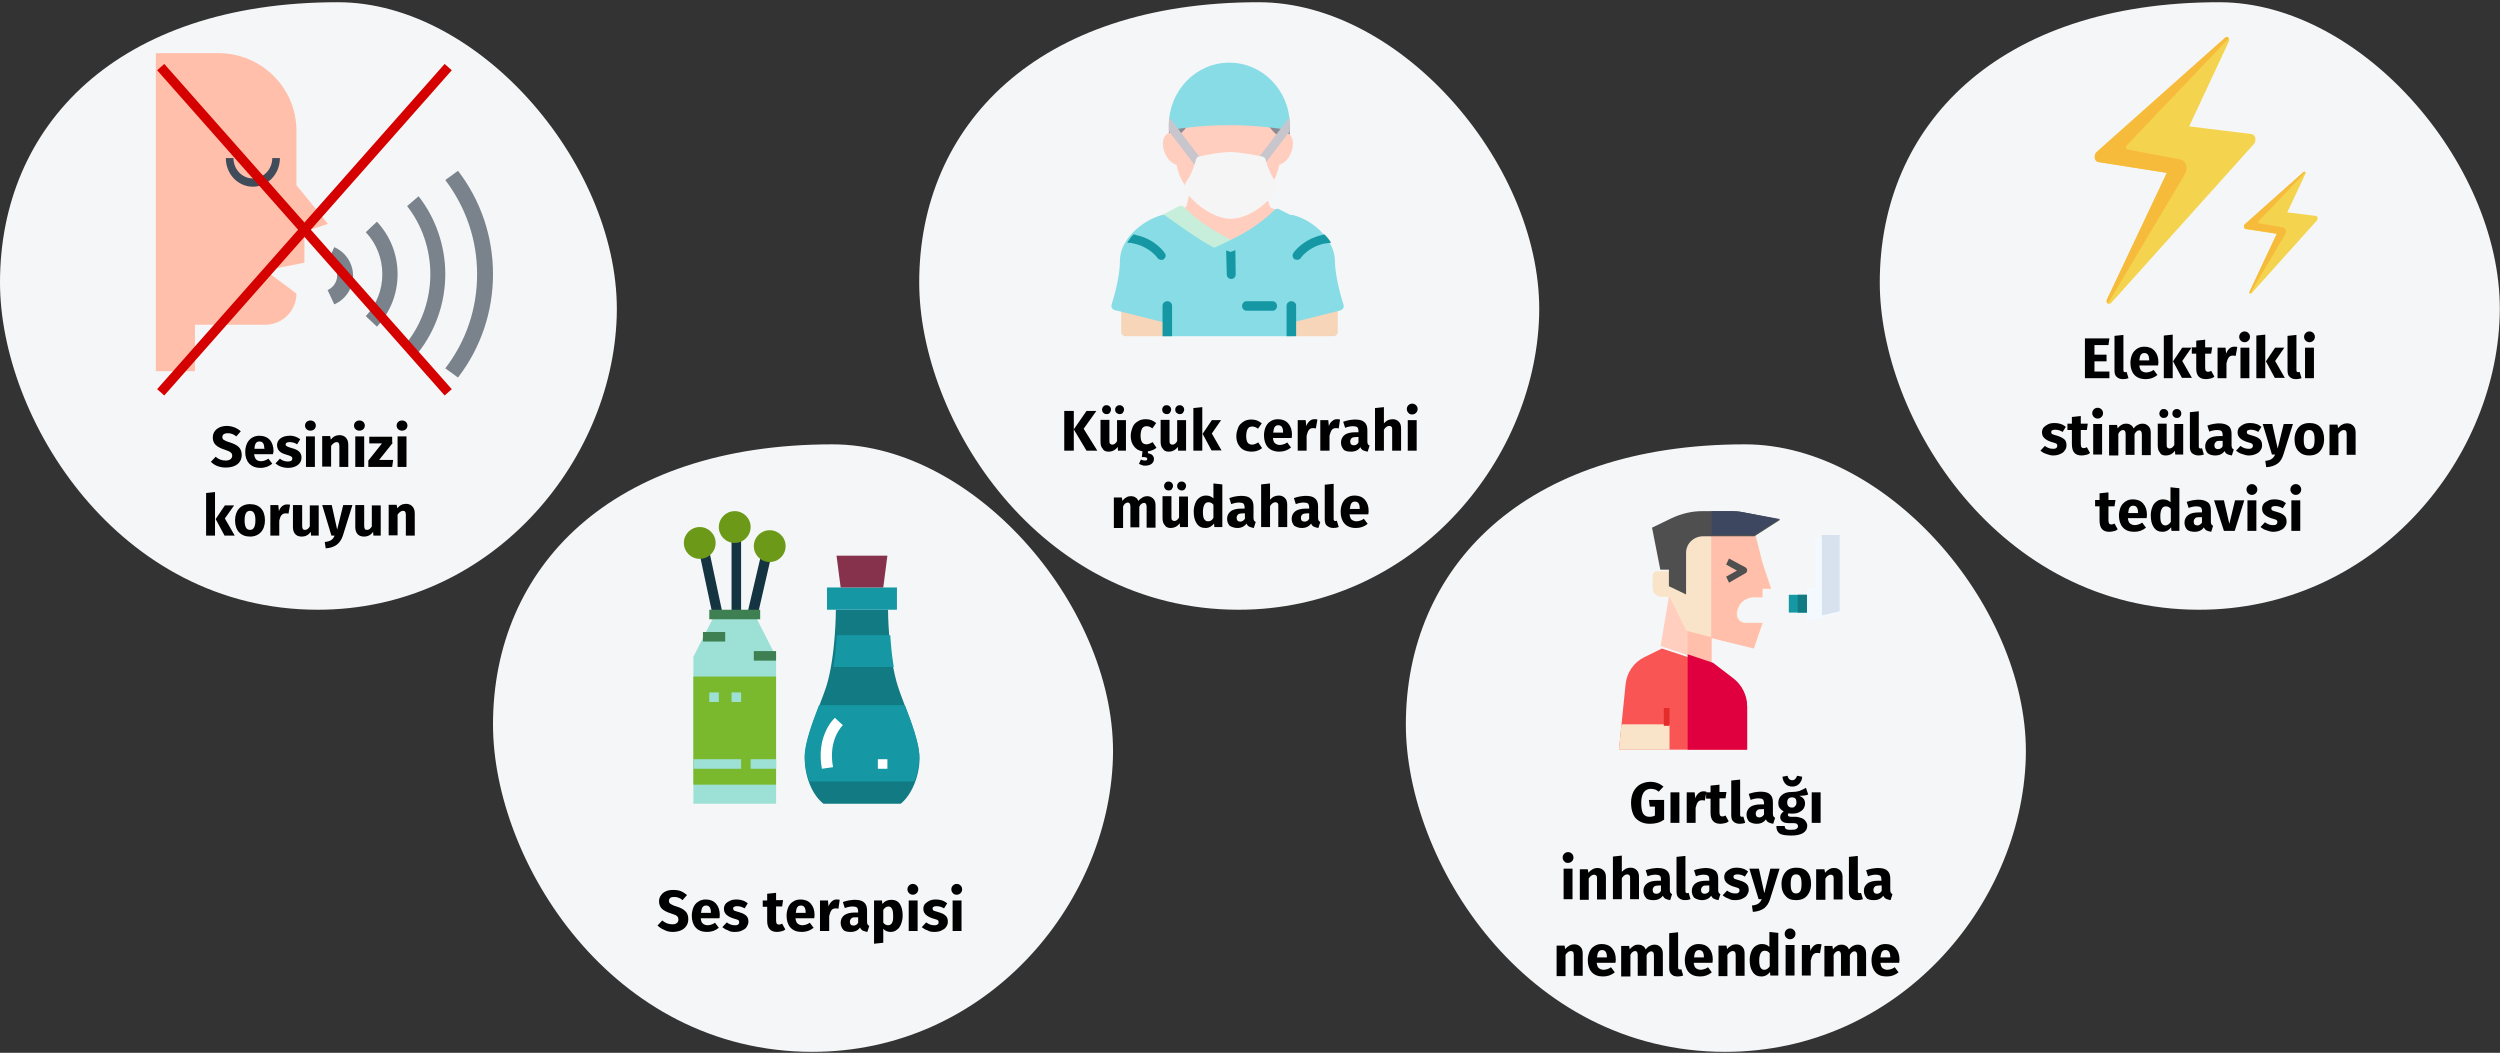 <?xml version="1.0" encoding="UTF-8"?>
<svg xmlns="http://www.w3.org/2000/svg" xmlns:xlink="http://www.w3.org/1999/xlink" version="1.0" x="0px" y="0px" viewBox="0 0 786 331" style="enable-background:new 0 0 786 331;" xml:space="preserve">
<rect x="0" y="0" width="786" height="331" fill="#333333" stroke="none"/>
<style type="text/css">
	.st0{fill:none;}
	.st1{fill:#F5F6F7;}
	.st2{fill:#F3F9FF;}
	.st3{fill:#D8E2EF;}
	.st4{fill:#1598A4;}
	.st5{fill:#117A83;}
	.st6{fill:#FFCEBF;}
	.st7{fill:#FFBFAB;}
	.st8{fill:#F95555;}
	.st9{fill:#E0003F;}
	.st10{fill:#F9E4CA;}
	.st11{fill:#4F4F4F;}
	.st12{fill:#3D4860;}
	.st13{fill:#E52C2C;}
	.st14{fill:#143441;}
	.st15{fill:#6C9918;}
	.st16{fill:#FFFFFF;}
	.st17{fill:#87324C;}
	.st18{fill:#9DE0D5;}
	.st19{fill:#7AB92D;}
	.st20{fill:#3E8051;}
	.st21{fill:#7A828C;}
	.st22{fill:#404C59;}
	.st23{fill:none;stroke:#D50000;stroke-width:3;stroke-linecap:square;}
	.st24{fill:#8B8992;}
	.st25{fill:#C7EEDA;}
	.st26{fill:#F7D5B9;}
	.st27{fill:#88DCE5;}
	.st28{fill:#C8C6CC;}
	.st29{fill:#F5F5F5;}
	.st30{fill:#F4D44E;}
	.st31{fill:#F7BB3C;}
</style>
<g id="Ebene_1">
	<g id="Page-1">
		<g id="vorlage" transform="translate(-123, -98073)">
			<g id="stimmlippenknoetchen-behandlung-tr" transform="translate(123, 98073.7)">
				<rect id="Rectangle" class="st0" width="786" height="330"></rect>
				<path id="Oval-Copy-27" class="st1" d="M542.4,330c54.3,0,93-45.8,94.5-92.2c1.5-46.4-42.8-98.8-88.3-98.8      C479,139,442,177.8,442,227.1C442,269.9,479.2,330,542.4,330z"></path>
				<g id="Group-55" transform="translate(509, 160)">
					<polygon id="Path" class="st2" points="61.6,8.4 69.4,8.4 69.4,32.1 59.1,34.7 59.1,24.2 61.6,24.2      "></polygon>
					<polygon id="Path_00000030444586453873849870000014159624292175289243_" class="st3" points="69.4,7.5 69.4,31.5 63.8,32.8        63.8,7.5      "></polygon>
					<polygon id="Path_00000016063651289454514070000004930386167845552520_" class="st4" points="53.4,26.3 59.1,26.3 59.1,31.9        53.4,31.9      "></polygon>
					<polygon id="Path_00000025443372639228524680000008336619177942066104_" class="st5" points="56.2,26.3 59.1,26.3 59.1,31.9        56.2,31.9      "></polygon>
					<polygon id="Path_00000008143837316119986640000016684620090346357382_" class="st6" points="15.8,26.3 13.1,42.4 29.1,47.8        29.1,37      "></polygon>
					<polygon id="Path_00000104695030269391320400000014007549305107475856_" class="st7" points="29.1,38.2 29.1,48.8 21.6,46.1        21.6,31.9      "></polygon>
					<path id="Path_00000023267391020157976090000013143876280735300234_" class="st8" d="M40.3,61.7V75H0l2.1-20.7       c0.4-3.6,2.6-6.8,5.9-8.4l5.5-2.7l16.1,5.3l6.5,4.8C38.7,55.2,40.3,58.4,40.3,61.7z"></path>
					<path id="Path_00000094618714465836092370000008747388432634800286_" class="st9" d="M40.3,61.4V75H21.6V45l8,2.7l6.4,4.9       C38.7,54.7,40.3,57.9,40.3,61.4z"></path>
					<g id="Group-54">
						<g id="Group" transform="translate(0, 5.625)">
							<polygon id="Path_00000002374225953556555670000001822782501364829612_" class="st10" points="15.9,61.4 15.9,69.4 0,69.4          0.8,61.4        "></polygon>
							<path id="Path_00000049218545733227336070000012213381569860110739_" class="st10" d="M12,13.3h4v8h-2.7         c-1.5,0-2.7-1.2-2.7-2.7v-4C10.6,13.9,11.2,13.3,12,13.3z"></path>
							<path id="Path_00000087408270905284842400000005514763772032008587_" class="st10" d="M42.5,0l2.7,10.7l2.7,8h-2.7v2.7h-2.7         c-2.9,0-5.3,2.4-5.3,5.3c0,1.5,1.2,2.7,2.7,2.7h5.3l-2.7,8L21.2,32l-5.3-10.7V0H42.5z"></path>
						</g>
						<path id="Path_00000057850376090488964310000008950169955503249844_" class="st7" d="M47.8,24.4h-2.7v2.7h-2.7        c-3,0-5.4,2.4-5.4,5.4c0,1.5,1.2,2.7,2.7,2.7h5.4l-2.7,8l-13.4-3.3V5.6h13.4l2.7,10.7L47.8,24.4z"></path>
						<path id="Path_00000033368438187589938170000017699300725961157019_" class="st11" d="M39.3,0.4C37.9,0.1,36.5,0,35.1,0h-8.9        c-3.3,0-6.6,0.8-9.6,2.2l-6.2,3L13,18.4h2.7v5.2l5.4,2.6V13.1c0-2.9,2.4-5.2,5.4-5.2h16.1l8.1-5.2L39.3,0.4z"></path>
						<path id="Path_00000158735243329691440340000000485568843171398020_" class="st12" d="M50.6,2.5l-8.1,5H29.1V0h6        c1.4,0,2.8,0.1,4.2,0.4L50.6,2.5z"></path>
						<polygon id="Path_00000040541093965693987360000005472688278470625414_" class="st13" points="14.1,61.9 15.9,61.9 15.9,67.5         14.1,67.5       "></polygon>
						<path id="Path_00000177454662560280173980000014798052808741484209_" class="st11" d="M34.6,22.5l-0.9-1.9l3.4-1.9l-3.4-1.9        l0.9-1.9l5.2,2.8c0.3,0.2,0.5,0.5,0.5,0.9c0,0.4-0.2,0.8-0.5,0.9L34.6,22.5z"></path>
					</g>
				</g>
				<path id="Oval-Copy-27_00000174561298344296984190000007151019282318142629_" class="st1" d="M255.4,330      c54.3,0,93-45.8,94.5-92.2S307.2,139,261.7,139C192,139,155,177.8,155,227.1C155,269.9,192.2,330,255.4,330z"></path>
				<g id="essential" transform="translate(215, 160)">
					<polygon id="Rectangle_00000100351826252217945850000008859552278045168566_" class="st14" points="4.9,13.2 8,12.6 12.8,35.1        9.7,35.7      "></polygon>
					<rect id="Rectangle_00000092422606170954050880000000344384374205583009_" x="15" y="8" class="st14" width="3" height="28"></rect>
					<polygon id="Rectangle_00000147219858757086125270000013940795892698894725_" class="st14" points="19.3,35 24.2,14.1        27.3,14.9 22.5,35.8      "></polygon>
					<circle id="Oval" class="st15" cx="5" cy="10" r="5"></circle>
					<circle id="Oval_00000005984949131351087450000000707920600735636377_" class="st15" cx="27" cy="11" r="5"></circle>
					<circle id="Oval_00000101071441203760058240000014733570906426535836_" class="st15" cx="16" cy="5" r="5"></circle>
					<path id="Path_00000127756411688248794660000017524323399429558150_" class="st5" d="M64.2,31H47.8c0,0,0,14.4-3,24.1       C43.1,60.4,38,71.5,38,77.6c0,5.6,2.2,11.5,5.9,14.4h24.3c3.6-3,5.9-8.9,5.9-14.4c0-6-5.1-17.1-6.8-22.5       C64.2,45.4,64.2,31,64.2,31z"></path>
					<rect id="Rectangle_00000133498839864662308460000015368822508195674027_" x="45" y="24" class="st4" width="22" height="7"></rect>
					<path id="Path_00000110434471827992431450000013419403036436484285_" class="st4" d="M38,77c0,2.7,0.5,5.4,1.5,8h33       c1-2.6,1.5-5.3,1.5-8c0-4.1-2.4-10.6-4.5-16H42.5C40.4,66.4,38,72.9,38,77z"></path>
					<path id="Path_00000001657988289596054950000009441459702613192856_" class="st16" d="M43.4,81c-1.9-10.4,3.8-15.8,4.1-16       l2.5,2.3l-1.3-1.1l1.3,1.1c-0.2,0.2-4.7,4.5-3.1,13.2L43.4,81z"></path>
					<rect id="Rectangle_00000103241758462614415530000001782864833014238635_" x="61" y="78" class="st16" width="3" height="3"></rect>
					<path id="Path_00000033355032107489584440000008813322616474414727_" class="st4" d="M47,49h19c-0.6-3.5-0.9-7-1.1-10H48.1       C47.9,42,47.6,45.5,47,49z"></path>
					<polygon id="Path_00000127735629624104651750000001001941949259824818_" class="st17" points="62.7,24 49.3,24 48,14 64,14             "></polygon>
					<polygon id="Path_00000046313444658287315460000003535570064346093480_" class="st18" points="29,92 3,92 3,45.8 9.5,33        22.5,33 29,45.8      "></polygon>
					<rect id="Rectangle_00000084514081981602265170000015557849290234429072_" x="3" y="52" class="st19" width="26" height="34"></rect>
					<rect id="Rectangle_00000176024679262384669020000006238721682251521415_" x="3" y="78" class="st18" width="15" height="3"></rect>
					<rect id="Rectangle_00000020394549765569102730000017632265553523736713_" x="21" y="78" class="st18" width="8" height="3"></rect>
					<rect id="Rectangle_00000159454002995013199190000001057841770428373384_" x="8" y="57" class="st18" width="3" height="3"></rect>
					<rect id="Rectangle_00000178888200610256866320000004728792703649812870_" x="15" y="57" class="st18" width="3" height="3"></rect>
					<rect id="Rectangle_00000098209286063470111750000005308321947089586582_" x="22" y="44" class="st20" width="7" height="3"></rect>
					<rect id="Rectangle_00000134251477939473264690000018328200606173166768_" x="6" y="38" class="st20" width="7" height="3"></rect>
					<rect id="Rectangle_00000096772817230190622410000005825170823756565936_" x="8" y="31" class="st20" width="16" height="3"></rect>
				</g>
				<path id="Oval-Copy-27_00000004505928796971498350000000087557642071118747_" class="st1" d="M99.9,191c54,0,92.5-45.8,94-92.2      S151.4,0,106.2,0C36.8,0,0,38.8,0,88.1C0,130.9,37.1,191,99.9,191z"></path>
				<g id="voice-recognition" transform="translate(49, 16)">
					<path id="Path_00000078037104630316828980000002423063476451781527_" class="st7" d="M44.2,41.5V24.4C44.2,10.9,33.2,0,19.6,0       H0v100h12.3V85.4h22.1c5.4,0,9.8-4.4,9.8-9.8l-9.8-7.3l12.3-2.4v-9.8l7.4-2.4L44.2,41.5z"></path>
					<path id="Path_00000160184218020308490720000003568068518479587468_" class="st21" d="M82.6,94L79,90.9       c4.7-6,7.3-13.6,7.3-21.4S83.7,54.1,79,48.1l3.6-3.1C88,51.9,91,60.6,91,69.5S88,87.1,82.6,94z"></path>
					<path id="Path_00000127028110451588986720000015284434930632955837_" class="st21" d="M69.5,86L66,82.7       c3.4-3.6,5.2-8.3,5.2-13.2c0-4.9-1.8-9.6-5.2-13.2l3.5-3.3c4.2,4.5,6.5,10.3,6.5,16.5S73.7,81.5,69.5,86z"></path>
					<path id="Path_00000061446886112549747550000003678718265069073848_" class="st21" d="M56.1,79L54,74.5c1.8-0.8,3-2.6,3-4.5       s-1.2-3.7-3-4.5l2.1-4.5c3.6,1.6,5.9,5.1,5.9,9C62,73.9,59.7,77.4,56.1,79L56.1,79z"></path>
					<path id="Path_00000008115863582098885110000005614050164751424896_" class="st21" d="M95,102l-4-2.9c6.6-8.6,10-18.8,10-29.6       s-3.5-21-10-29.6l4-2.9c7.2,9.4,11,20.7,11,32.5S102.2,92.6,95,102z"></path>
					<path id="Path_00000094590755444119107920000016513933358506722178_" class="st22" d="M30.5,42c-4.7,0-8.5-4-8.5-9h2.4       c0,3.5,2.7,6.4,6.1,6.4s6.1-2.9,6.1-6.4H39C39,38,35.2,42,30.5,42z"></path>
				</g>
				<g id="Group-29" transform="translate(51.52, 21.521)">
					<g id="Group-22-Copy">
						<line id="Line" class="st23" x1="0" y1="0" x2="88.4" y2="100"></line>
						<line id="Line-Copy" class="st23" x1="88.4" y1="0" x2="0" y2="100"></line>
					</g>
				</g>
				<path id="Oval-Copy-27_00000104703205718293513870000000874746258584085407_" class="st1" d="M389.4,191      c54.3,0,93-45.8,94.5-92.2S441.2,0,395.7,0C326,0,289,38.8,289,88.1C289,130.9,326.2,191,389.4,191z"></path>
				<g id="surgeon" transform="translate(349.5, 19)">
					<path id="Path_00000102536561630170460940000002092357565381237907_" class="st6" d="M52,47c-0.1-0.5-0.5-0.8-0.9-1l-0.6-0.2       c-0.5-0.1-0.8-0.5-0.9-1L48.5,41c-0.1-0.5-0.5-0.8-0.9-1c-0.5-0.1-1,0-1.3,0.4c-3,3-6.8,4.9-9.8,4.9c-2.3,0-6.4-1.6-9.8-5       c-0.3-0.3-0.8-0.5-1.3-0.3c-0.5,0.1-0.8,0.5-0.9,1l-0.9,3.8c-0.1,0.5-0.5,0.9-1,1L22,46c-0.5,0.1-0.8,0.5-0.9,1       c-0.1,0.5,0,1,0.4,1.3c4.4,4.3,9.4,7,14.5,9.6c0.2,0.1,0.4,0.1,0.6,0.1c0.2,0,0.4,0,0.6-0.1c6.2-3,10.8-6,14.5-9.6       C51.9,47.9,52.1,47.4,52,47z"></path>
					<g id="Group_00000154420390436657685330000012880182151668828558_" transform="translate(18, 17.118)">
						<path id="Path_00000117654397044786619810000009436583943941753020_" class="st24" d="M8.8,0C4.3,0.4,1.3,0.9,1.1,0.9        C0.5,1,0,1.5,0,2.2v4.4c0,0.4,0.2,0.7,0.5,1c0.3,0.2,0.7,0.4,1.1,0.3c0.2,0,0.8,0.1,1.7,0.6c0.2,0.2,0.5,0.2,0.8,0.2        c0.4,0,0.7-0.2,1-0.5c3-2.4,4.4-4.9,5.1-6.5c0.2-0.4,0.1-0.9-0.2-1.3C9.7,0.2,9.3,0,8.8,0L8.8,0z"></path>
						<path id="Path_00000056424765720813055990000005304475909181656241_" class="st24" d="M36.9,0.9c-0.1,0-3.1-0.5-7.7-0.9        c-0.5,0-0.9,0.2-1.2,0.5c-0.3,0.4-0.4,0.8-0.2,1.3c0.6,1.6,2,4.1,5.2,6.6c0.3,0.2,0.6,0.4,0.9,0.4c0.3,0,0.5-0.1,0.8-0.2        c0.9-0.6,1.5-0.7,1.7-0.6c0.4,0.1,0.8,0,1.1-0.3C37.8,7.3,38,7,38,6.6V2.2C38,1.5,37.5,1,36.9,0.9L36.9,0.9z"></path>
					</g>
					<path id="Path_00000036967681753300076480000000730941333412050091_" class="st6" d="M57,25.5c0,2-1.3,5.8-4.3,6.6       c-0.4,2.2-1.2,4.3-2.5,6.3C50,38.8,49.5,39,49.1,39c0,0,0,0,0,0c-0.5,0-0.9-0.2-1.1-0.6c-1.6-2.2-2.5-5-2.9-6.4       c-1.9-0.4-6.5-1.2-8.5-1.2c-3,0-6.9,0.8-8.5,1.1c-0.4,1.4-1.4,4.2-2.9,6.4C24.8,38.8,24.4,39,24,39c0,0,0,0,0,0       c-0.5,0-0.9-0.2-1.1-0.6c-1.3-2-2.1-4.1-2.5-6.3c-3-0.8-4.3-4.6-4.3-6.6c0-2.4,1.3-3.2,2-3.4c0.2-0.1,0.4-0.1,0.5-0.1       c0.8-0.1,1.8,0.1,2.8,0.6c0.1-0.1,0.2-0.2,0.3-0.3c2-1.9,3-3.6,3.4-4.8c0.2-0.5,0.6-0.8,1.2-0.9c7-0.6,13.6-0.6,20.6,0       c0.5,0.1,1,0.4,1.2,0.9c0.5,1.2,1.4,3,3.4,4.8c0.1,0.1,0.2,0.2,0.3,0.3c1-0.5,2-0.7,2.8-0.6c0.1,0,0.3,0.1,0.5,0.1h0       C55.8,22.3,57,23.1,57,25.5L57,25.5z"></path>
					<path id="Path_00000049212272763830916490000012523603754576775854_" d="M56.5,82c-0.8,0-1.5-0.6-1.5-1.4v-4.2       c0-0.8,0.7-1.4,1.5-1.4s1.5,0.6,1.5,1.4v4.2C58,81.4,57.3,82,56.5,82z"></path>
					<path id="Path_00000124861859883809344090000015150712846792667065_" d="M17.5,82c-0.8,0-1.5-0.6-1.5-1.4v-4.2       c0-0.8,0.7-1.4,1.5-1.4s1.5,0.6,1.5,1.4v4.2C19,81.4,18.3,82,17.5,82z"></path>
					<path id="Path_00000093873662853995988420000015024730566540321949_" class="st25" d="M37.3,55.6c-5-2.7-9.8-5.4-13.9-9.6       l-0.6-0.6c-0.4-0.4-1-0.5-1.6-0.3L15.7,48c-0.4,0.2-0.7,0.7-0.7,1.2c0,0.5,0.2,1,0.6,1.3c0.5,0.4,1.1,0.8,1.8,1.4       c3.3,2.5,8.4,6.3,13.1,9c0.2,0.1,0.4,0.2,0.6,0.2c0.2,0,0.4,0,0.5-0.1c2.3-1,4-1.9,5.6-2.7c0.5-0.2,0.8-0.7,0.8-1.3       C38,56.4,37.7,55.9,37.3,55.6L37.3,55.6z"></path>
					<g id="Group_00000010312530833223469040000013947911157999891871_" transform="translate(3, 76)">
						<path id="Path_00000131361382369246724060000002783255112533045633_" class="st26" d="M68,1.3c0-0.4-0.2-0.8-0.5-1.1        C67.1,0,66.7-0.1,66.3,0L52.7,3.4c-0.6,0.1-1,0.7-1,1.3v4c0,0.7,0.6,1.3,1.4,1.3h13.6c0.8,0,1.4-0.6,1.4-1.3V1.3z"></path>
						<path id="Path_00000003799943847906222010000004090603030978695071_" class="st26" d="M16.3,4.7c0-0.6-0.4-1.1-1-1.3L1.7,0        C1.3-0.1,0.9,0,0.5,0.3S0,0.9,0,1.3v7.3C0,9.4,0.6,10,1.4,10H15c0.8,0,1.4-0.6,1.4-1.3V4.7z"></path>
					</g>
					<path id="Path_00000075159136828646284010000004958919514861199240_" class="st27" d="M58.2,48.9l-5.5-2.8       c-0.5-0.3-1.2-0.2-1.6,0.3c-0.2,0.2-0.4,0.4-0.6,0.6c-3.6,3.4-8.1,6.4-14.2,9.3c-1.6,0.8-3.3,1.6-5.5,2.5       C30.3,59,30,59.5,30,60c0,0.5,0.3,1,0.7,1.3c2.3,1.2,4.1,2.1,5.7,2.6c0.1,0,0.3,0.1,0.4,0.1c0.1,0,0.3,0,0.4-0.1       c6.2-2,15-8.3,19.8-11.7l1.3-0.9C58.8,51,59,50.5,59,50S58.7,49.1,58.2,48.9L58.2,48.9z"></path>
					<path id="Path_00000176034494752484903450000010050996360594955150_" class="st27" d="M19.4,21c0.1,0,0.1,0,0.2,0       c0,0,3-0.5,7.4-0.9c6.8-0.6,13.2-0.6,20,0c4.4,0.4,7.4,0.9,7.4,0.9c0.4,0.1,0.8,0,1.1-0.3c0.3-0.3,0.5-0.7,0.5-1.1       C56,8.8,47.5,0,37,0S18,8.8,18,19.6c0,0.4,0.2,0.8,0.5,1.1C18.7,20.9,19,21,19.4,21z"></path>
					<g id="Group_00000176027973647676683300000016497408361148962944_" transform="translate(18, 17.148)">
						<path id="Path_00000139979816472023685940000017514056307693864123_" class="st28" d="M5.9,7.6L0.1,0C0,0.6,0,1.2,0,1.8v2.6        l3.1,4.1l0,0l5.3,6.9c0.3,0.4,0.7,0.5,1.1,0.5c0.3,0,0.6-0.1,0.8-0.3c0.6-0.5,0.7-1.4,0.2-2L5.9,7.6z"></path>
						<path id="Path_00000100381376024425308280000009070024940990550452_" class="st28" d="M37.9,0l-5.8,7.6l-4.6,6        c-0.5,0.6-0.4,1.5,0.2,2c0.2,0.2,0.5,0.3,0.8,0.3c0.4,0,0.8-0.2,1.1-0.5l5.3-6.9L38,4.4V1.8C38,1.2,38,0.6,37.9,0L37.9,0z"></path>
					</g>
					<path id="Path_00000109728325606631815540000012461471342334982066_" class="st27" d="M72.9,76.1c0.1,0.4,0.1,0.8-0.1,1.1       c-0.2,0.3-0.5,0.6-0.9,0.7l-15.2,3.8V86H16.2v-4.4L1,77.8c-0.4-0.1-0.7-0.3-0.9-0.7c-0.2-0.3-0.2-0.7-0.1-1.1       c0-0.1,2.6-7.7,2.6-13.6c0-2.1,0.6-4.2,1.9-6.2c0.4-0.7,0.8-1.3,1.4-1.9c0.2-0.2,0.4-0.4,0.5-0.6c2.5-2.7,5.9-4.8,9.4-5.8       c0.4-0.1,0.8,0,1.1,0.2c0.5,0.4,1.1,0.8,1.8,1.3c3.3,2.3,8.2,5.9,12.8,8.4c1.5,0.8,3.2,1.7,4.8,2.2c5.5-1.9,13.6-7.7,18.3-11       l1.3-0.9c0.3-0.2,0.7-0.3,1.1-0.2c3.5,0.9,7,3.1,9.4,5.8c0.2,0.2,0.4,0.4,0.5,0.6c0.5,0.6,1,1.2,1.4,1.9c1.2,2,1.9,4.1,1.9,6.2       C70.3,68.3,72.9,76,72.9,76.1L72.9,76.1z"></path>
					<path id="Path_00000114758442607250639390000017820340602052509374_" class="st4" d="M55,86v-9.6c0-0.8,0.7-1.4,1.5-1.4       s1.5,0.6,1.5,1.4V86H55z"></path>
					<path id="Path_00000013169268814074232410000016513380069232265660_" class="st4" d="M16,86v-9.6c0-0.8,0.7-1.4,1.5-1.4       s1.5,0.6,1.5,1.4V86H16z"></path>
					<path id="Path_00000118371102539303910160000018433215646093705631_" class="st4" d="M50.6,78h-8.2c-0.8,0-1.4-0.7-1.4-1.5       s0.6-1.5,1.4-1.5h8.2c0.8,0,1.4,0.7,1.4,1.5S51.4,78,50.6,78z"></path>
					<path id="Path_00000021840460949818492410000003744244667053388462_" class="st4" d="M39,66.6c0,0.8-0.6,1.4-1.4,1.4       c0,0,0,0,0,0c-0.8,0-1.4-0.6-1.4-1.4L36,59c0.5,0.2,1,0.4,1.4,0.5c0.5-0.2,1-0.3,1.5-0.6L39,66.6z"></path>
					<path id="Path_00000142863782329248053620000000009073439396766100_" class="st29" d="M51.4,37.3c-0.1-0.1-0.1-0.2-0.2-0.3       c-1.8-2.7-2.8-6.5-2.8-6.5c-0.1-0.5-0.5-0.9-1.1-1c-0.3-0.1-7-1.4-9.9-1.4c-4.2,0-9.7,1.4-9.9,1.4c-0.5,0.1-0.9,0.5-1,1       c0,0-0.9,3.8-2.8,6.6c-0.1,0.1-0.1,0.2-0.2,0.3c-0.7,1-0.7,2.4,0,3.4c0.6,0.8,1.3,1.6,2,2.3c3.5,3.6,8.3,6,11.9,6       c3.8,0,8.4-2.3,12-6c0.8-0.8,1.4-1.6,2-2.3C52.2,39.7,52.2,38.3,51.4,37.3L51.4,37.3z"></path>
					<path id="Path_00000103970283317581555520000004862012416783188159_" class="st4" d="M16.4,61.8c-0.2,0.2-0.5,0.2-0.8,0.2       c-0.4,0-0.9-0.2-1.2-0.6c0-0.1-2.4-3.4-7.3-4.5c-0.7-0.2-1.4-0.3-2.2-0.3c0.4-0.7,0.9-1.3,1.4-2c0.2-0.2,0.4-0.4,0.6-0.6       c0.3,0,0.5,0.1,0.8,0.2c6.1,1.3,8.9,5.5,9,5.7C17.2,60.5,17,61.3,16.4,61.8L16.4,61.8z"></path>
					<path id="Path_00000101815216732932303960000005413857704681841588_" class="st4" d="M69,56.6c-0.7,0.1-1.4,0.2-2.2,0.3       c-5,1.1-7.3,4.4-7.3,4.5c-0.3,0.4-0.7,0.6-1.2,0.6c-0.3,0-0.5-0.1-0.8-0.2c-0.6-0.4-0.8-1.3-0.4-1.9c0.1-0.2,2.9-4.3,9-5.7       c0.3-0.1,0.5-0.1,0.8-0.2c0.2,0.2,0.4,0.4,0.6,0.6C68.1,55.3,68.6,55.9,69,56.6z"></path>
				</g>
				<path id="Oval-Copy-27_00000069388284135196676640000009279034003230632356_" class="st1" d="M691.4,191      c54.3,0,93-45.8,94.5-92.2C787.5,52.5,743.2,0,697.7,0C628,0,591,38.8,591,88.1C591,130.9,628.2,191,691.4,191z"></path>
				<path id="Elektriklistimülasyontedavisi" d="M663.2,118.2v-2.1h-4.7v-3.2h3.8v-2.1h-3.8v-3h4.4l0.3-2.1h-7.7v12.5H663.2z       M667.5,118.5c0.6,0,1.2-0.1,1.7-0.3l0,0l-0.6-2c-0.1,0.1-0.3,0.1-0.5,0.1c-0.3,0-0.5-0.2-0.5-0.6l0,0v-11.1l-2.8,0.3v10.9      c0,0.9,0.2,1.6,0.7,2C666,118.3,666.7,118.5,667.5,118.5z M674.6,118.5c1.4,0,2.6-0.4,3.7-1.3l0,0l-1.2-1.6      c-0.4,0.3-0.8,0.5-1.2,0.6c-0.4,0.1-0.7,0.2-1.1,0.2c-0.6,0-1.1-0.2-1.5-0.5c-0.4-0.3-0.6-0.9-0.7-1.7l0,0h5.9      c0-0.3,0.1-0.6,0.1-1c0-1.5-0.4-2.7-1.2-3.6c-0.8-0.9-1.9-1.3-3.2-1.3c-0.9,0-1.7,0.2-2.4,0.7s-1.2,1.1-1.5,1.8      c-0.3,0.8-0.5,1.6-0.5,2.6c0,1.5,0.4,2.8,1.2,3.7S673,118.5,674.6,118.5z M675.8,112.6h-3.2c0.1-0.8,0.2-1.4,0.5-1.8      c0.3-0.4,0.7-0.5,1.1-0.5c1,0,1.5,0.7,1.5,2.2l0,0V112.6z M683.1,118.2v-13.7l-2.8,0.3v13.4H683.1z M689.2,118.2l-3.1-5.4      l2.9-4.2h-2.9l-2.9,4.3l2.8,5.2H689.2z M693.6,118.5c0.5,0,0.9-0.1,1.4-0.2c0.5-0.1,0.9-0.3,1.2-0.6l0,0l-1-1.8      c-0.4,0.2-0.7,0.3-1,0.3c-0.3,0-0.5-0.1-0.7-0.3c-0.1-0.2-0.2-0.5-0.2-1l0,0v-4.4h1.9l0.3-2h-2.2v-2.4l-2.8,0.3v2.1h-1.4v2h1.4      v4.4C690.4,117.4,691.5,118.5,693.6,118.5z M700,118.2v-4.7c0.2-0.8,0.4-1.4,0.7-1.8s0.7-0.6,1.3-0.6c0.2,0,0.5,0,0.9,0.1l0,0      l0.5-2.8c-0.3-0.1-0.6-0.1-1-0.1c-0.6,0-1,0.2-1.5,0.6c-0.4,0.4-0.8,0.9-1,1.6l0,0l-0.2-1.9h-2.5v9.6H700z M705.7,106.9      c0.5,0,0.9-0.2,1.2-0.5c0.3-0.3,0.5-0.7,0.5-1.2s-0.2-0.9-0.5-1.2c-0.3-0.3-0.7-0.5-1.2-0.5s-0.9,0.2-1.2,0.5s-0.5,0.7-0.5,1.2      s0.2,0.9,0.5,1.2S705.2,106.9,705.7,106.9z M707.2,118.2v-9.6h-2.8v9.6H707.2z M712.2,118.2v-13.7l-2.8,0.3v13.4H712.2z       M718.4,118.2l-3.1-5.4l2.9-4.2h-2.9l-2.9,4.3l2.8,5.2H718.4z M721.9,118.5c0.6,0,1.2-0.1,1.7-0.3l0,0l-0.6-2      c-0.1,0.1-0.3,0.1-0.5,0.1c-0.3,0-0.5-0.2-0.5-0.6l0,0v-11.1l-2.8,0.3v10.9c0,0.9,0.2,1.6,0.7,2      C720.4,118.3,721,118.5,721.9,118.5z M726.1,106.9c0.5,0,0.9-0.2,1.2-0.5s0.5-0.7,0.5-1.2s-0.2-0.9-0.5-1.2s-0.7-0.5-1.2-0.5      s-0.9,0.2-1.2,0.5s-0.5,0.7-0.5,1.2s0.2,0.9,0.5,1.2S725.6,106.9,726.1,106.9z M727.5,118.2v-9.6h-2.8v9.6H727.5z M645.4,142.5      c0.8,0,1.5-0.1,2.2-0.4s1.2-0.6,1.5-1.1c0.4-0.5,0.6-1,0.6-1.7c0-0.8-0.2-1.5-0.7-1.9s-1.2-0.8-2.2-1.1c-0.6-0.2-1-0.3-1.3-0.4      c-0.3-0.1-0.5-0.2-0.5-0.4c-0.1-0.1-0.1-0.3-0.1-0.4c0-0.2,0.1-0.4,0.3-0.5c0.2-0.1,0.5-0.2,0.9-0.2c0.8,0,1.6,0.2,2.4,0.7l0,0      l1-1.6c-0.5-0.4-1-0.7-1.6-0.9c-0.6-0.2-1.2-0.3-1.9-0.3c-0.8,0-1.5,0.1-2.1,0.4c-0.6,0.3-1,0.6-1.4,1c-0.3,0.4-0.5,0.9-0.5,1.5      c0,0.7,0.2,1.3,0.7,1.8c0.5,0.5,1.2,0.9,2.1,1.2c0.6,0.2,1,0.3,1.3,0.4s0.5,0.2,0.6,0.4s0.1,0.3,0.1,0.5c0,0.3-0.1,0.5-0.4,0.7      c-0.2,0.2-0.6,0.2-1,0.2c-0.9,0-1.7-0.3-2.5-0.9l0,0l-1.4,1.5c0.5,0.4,1.1,0.8,1.8,1S644.6,142.5,645.4,142.5z M654.5,142.5      c0.5,0,0.9-0.1,1.4-0.2c0.5-0.1,0.9-0.3,1.2-0.6l0,0l-1-1.8c-0.4,0.2-0.7,0.3-1,0.3c-0.3,0-0.5-0.1-0.7-0.3      c-0.1-0.2-0.2-0.5-0.2-1l0,0v-4.4h1.9l0.3-2h-2.2v-2.4l-2.8,0.3v2.1h-1.4v2h1.4v4.4C651.4,141.4,652.4,142.5,654.5,142.5z       M659.5,130.9c0.5,0,0.9-0.2,1.2-0.5c0.3-0.3,0.5-0.7,0.5-1.2c0-0.5-0.2-0.9-0.5-1.2c-0.3-0.3-0.7-0.5-1.2-0.5s-0.9,0.2-1.2,0.5      c-0.3,0.3-0.5,0.7-0.5,1.2c0,0.5,0.2,0.9,0.5,1.2S659,130.9,659.5,130.9z M660.9,142.2v-9.6h-2.8v9.6H660.9z M666,142.2v-6.5      c0.2-0.4,0.4-0.7,0.7-0.9c0.2-0.2,0.5-0.3,0.8-0.3c0.5,0,0.8,0.4,0.8,1.3l0,0v6.5h2.8v-6.5c0.2-0.4,0.4-0.7,0.7-0.9      c0.2-0.2,0.5-0.3,0.8-0.3c0.5,0,0.8,0.4,0.8,1.3l0,0v6.5h2.8v-7c0-0.9-0.2-1.6-0.7-2.1c-0.5-0.5-1.1-0.8-1.8-0.8      c-0.6,0-1.1,0.1-1.6,0.4c-0.5,0.2-0.9,0.6-1.3,1.1c-0.2-0.5-0.5-0.9-0.9-1.1c-0.4-0.3-0.9-0.4-1.4-0.4c-0.6,0-1.1,0.1-1.5,0.4      c-0.4,0.2-0.9,0.6-1.2,1.1l0,0l-0.2-1.1h-2.5v9.6H666z M680.3,130.7c0.4,0,0.8-0.1,1-0.4c0.3-0.3,0.4-0.6,0.4-1s-0.1-0.7-0.4-1      s-0.6-0.4-1-0.4c-0.4,0-0.8,0.1-1,0.4s-0.4,0.6-0.4,1s0.1,0.7,0.4,1C679.5,130.6,679.9,130.7,680.3,130.7z M684.4,130.7      c0.4,0,0.8-0.1,1-0.4c0.3-0.3,0.4-0.6,0.4-1s-0.1-0.7-0.4-1s-0.6-0.4-1-0.4c-0.4,0-0.7,0.1-1,0.4c-0.3,0.3-0.4,0.6-0.4,1      s0.1,0.7,0.4,1C683.7,130.6,684,130.7,684.4,130.7z M680.9,142.5c1.2,0,2.2-0.5,2.9-1.5l0,0l0.1,1.2h2.5v-9.6h-2.8v6.6      c-0.4,0.7-0.9,1.1-1.5,1.1c-0.3,0-0.5-0.1-0.7-0.3c-0.2-0.2-0.2-0.5-0.2-1l0,0v-6.5h-2.8v6.9c0,0.9,0.2,1.7,0.7,2.2      C679.4,142.3,680.1,142.5,680.9,142.5z M691.2,142.5c0.6,0,1.2-0.1,1.7-0.3l0,0l-0.6-2c-0.1,0.1-0.3,0.1-0.5,0.1      c-0.3,0-0.5-0.2-0.5-0.6l0,0v-11.1l-2.8,0.3v10.9c0,0.9,0.2,1.6,0.7,2S690.4,142.5,691.2,142.5z M696.5,142.5      c1.3,0,2.3-0.5,2.9-1.4c0.2,0.5,0.5,0.8,0.9,1c0.4,0.2,0.9,0.3,1.4,0.4l0,0l0.6-1.9c-0.2-0.1-0.4-0.2-0.5-0.4      c-0.1-0.2-0.2-0.4-0.2-0.8l0,0v-3.7c0-1.1-0.3-2-1-2.5s-1.6-0.8-3-0.8c-0.5,0-1.1,0.1-1.8,0.2c-0.6,0.1-1.2,0.3-1.8,0.5l0,0      l0.6,1.9c0.5-0.2,0.9-0.3,1.4-0.4c0.4-0.1,0.8-0.1,1.1-0.1c0.6,0,1,0.1,1.3,0.3c0.2,0.2,0.4,0.6,0.4,1.2l0,0v0.4h-1      c-1.5,0-2.6,0.3-3.3,0.8s-1.2,1.4-1.2,2.4c0,0.9,0.3,1.6,0.8,2.2C694.8,142.3,695.5,142.5,696.5,142.5z M697.3,140.5      c-0.3,0-0.6-0.1-0.8-0.3c-0.2-0.2-0.3-0.5-0.3-0.9c0-0.5,0.2-0.8,0.5-1.1s0.8-0.3,1.4-0.3l0,0h0.7v1.7      C698.5,140.2,698,140.5,697.3,140.5z M706.9,142.5c0.8,0,1.5-0.1,2.2-0.4s1.2-0.6,1.5-1.1c0.4-0.5,0.6-1,0.6-1.7      c0-0.8-0.2-1.5-0.7-1.9c-0.5-0.5-1.2-0.8-2.2-1.1c-0.6-0.2-1-0.3-1.3-0.4c-0.3-0.1-0.5-0.2-0.5-0.4c-0.1-0.1-0.1-0.3-0.1-0.4      c0-0.2,0.1-0.4,0.3-0.5c0.2-0.1,0.5-0.2,0.9-0.2c0.8,0,1.6,0.2,2.4,0.7l0,0l1-1.6c-0.5-0.4-1-0.7-1.6-0.9      c-0.6-0.2-1.2-0.3-1.9-0.3c-0.8,0-1.5,0.1-2.1,0.4s-1,0.6-1.4,1c-0.3,0.4-0.5,0.9-0.5,1.5c0,0.7,0.2,1.3,0.7,1.8      c0.5,0.5,1.2,0.9,2.1,1.2c0.6,0.2,1,0.3,1.3,0.4s0.5,0.2,0.6,0.4s0.1,0.3,0.1,0.5c0,0.3-0.1,0.5-0.4,0.7c-0.2,0.2-0.6,0.2-1,0.2      c-0.9,0-1.7-0.3-2.5-0.9l0,0l-1.4,1.5c0.5,0.4,1.1,0.8,1.8,1S706.1,142.5,706.9,142.5z M712.5,146.2c1.5-0.1,2.6-0.5,3.5-1.1      s1.5-1.6,1.9-2.9l0,0l3-9.6H718l-1.9,7.7l-1.7-7.7h-3l2.9,9.6h1c-0.3,0.6-0.6,1.1-1.1,1.4c-0.4,0.3-1.1,0.5-2,0.6l0,0      L712.5,146.2z M726,142.5c1,0,1.8-0.2,2.5-0.6s1.2-1,1.6-1.8c0.4-0.8,0.6-1.7,0.6-2.7c0-1.6-0.4-2.9-1.2-3.8      c-0.8-0.9-2-1.3-3.4-1.3c-1,0-1.8,0.2-2.5,0.6c-0.7,0.4-1.2,1-1.6,1.8c-0.4,0.8-0.6,1.7-0.6,2.7c0,1.6,0.4,2.9,1.3,3.8      S724.6,142.5,726,142.5z M726,140.5c-0.6,0-1-0.2-1.3-0.7c-0.3-0.5-0.4-1.2-0.4-2.3c0-1,0.1-1.8,0.4-2.3      c0.3-0.5,0.7-0.7,1.3-0.7c0.6,0,1,0.2,1.3,0.7s0.4,1.2,0.4,2.3c0,1-0.1,1.8-0.4,2.3C727,140.2,726.6,140.5,726,140.5z       M735.2,142.2v-6.5c0.5-0.8,1.1-1.2,1.7-1.2c0.3,0,0.5,0.1,0.7,0.3c0.1,0.2,0.2,0.5,0.2,1l0,0v6.5h2.8v-7c0-0.9-0.2-1.6-0.7-2.1      c-0.5-0.5-1.1-0.8-1.9-0.8c-0.6,0-1.1,0.1-1.6,0.4c-0.5,0.2-0.9,0.6-1.3,1.1l0,0l-0.2-1.1h-2.5v9.6H735.2z M663.2,166.5      c0.5,0,0.9-0.1,1.4-0.2c0.5-0.1,0.9-0.3,1.2-0.6l0,0l-1-1.8c-0.4,0.2-0.7,0.3-1,0.3c-0.3,0-0.5-0.1-0.7-0.3      c-0.1-0.2-0.2-0.5-0.2-1l0,0v-4.4h1.9l0.3-2h-2.2v-2.4l-2.8,0.3v2.1h-1.4v2h1.4v4.4C660.1,165.4,661.1,166.5,663.2,166.5z       M671,166.5c1.4,0,2.6-0.4,3.7-1.3l0,0l-1.2-1.6c-0.4,0.3-0.8,0.5-1.2,0.6c-0.4,0.1-0.7,0.2-1.1,0.2c-0.6,0-1.1-0.2-1.5-0.5      c-0.4-0.3-0.6-0.9-0.7-1.7l0,0h5.9c0-0.3,0.1-0.6,0.1-1c0-1.5-0.4-2.7-1.2-3.6c-0.8-0.9-1.9-1.3-3.2-1.3c-0.9,0-1.7,0.2-2.4,0.7      c-0.7,0.5-1.2,1.1-1.5,1.8c-0.3,0.8-0.5,1.6-0.5,2.6c0,1.5,0.4,2.8,1.2,3.7C668.3,166.1,669.5,166.5,671,166.5z M672.3,160.6      h-3.2c0.1-0.8,0.2-1.4,0.5-1.8c0.3-0.4,0.7-0.5,1.1-0.5c1,0,1.5,0.7,1.5,2.2l0,0V160.6z M679.9,166.5c1.1,0,2-0.5,2.7-1.4l0,0      l0.1,1.1h2.5v-13.4l-2.8-0.3v4.7c-0.6-0.6-1.4-0.9-2.3-0.9c-0.8,0-1.4,0.2-2,0.6s-1.1,1-1.4,1.8c-0.3,0.8-0.5,1.6-0.5,2.6      c0,1.6,0.3,2.8,0.9,3.7C677.8,166.1,678.7,166.5,679.9,166.5z M680.8,164.5c-0.5,0-0.9-0.2-1.2-0.7c-0.3-0.4-0.4-1.2-0.4-2.3      c0-1,0.2-1.8,0.5-2.3c0.3-0.5,0.7-0.7,1.3-0.7c0.3,0,0.6,0.1,0.8,0.2c0.2,0.1,0.5,0.3,0.7,0.6l0,0v4.1      C682,164.1,681.4,164.5,680.8,164.5z M690,166.5c1.3,0,2.3-0.5,2.9-1.4c0.2,0.5,0.5,0.8,0.9,1c0.4,0.2,0.9,0.3,1.4,0.4l0,0      l0.6-1.9c-0.2-0.1-0.4-0.2-0.5-0.4c-0.1-0.2-0.2-0.4-0.2-0.8l0,0v-3.7c0-1.1-0.3-2-1-2.5s-1.6-0.8-3-0.8c-0.5,0-1.1,0.1-1.8,0.2      s-1.2,0.3-1.8,0.5l0,0l0.6,1.9c0.5-0.2,0.9-0.3,1.4-0.4c0.4-0.1,0.8-0.1,1.1-0.1c0.6,0,1,0.1,1.3,0.3s0.4,0.6,0.4,1.2l0,0v0.4      h-1c-1.5,0-2.6,0.3-3.3,0.8s-1.2,1.4-1.2,2.4c0,0.9,0.3,1.6,0.8,2.2C688.2,166.3,689,166.5,690,166.5z M690.8,164.5      c-0.3,0-0.6-0.1-0.8-0.3c-0.2-0.2-0.3-0.5-0.3-0.9c0-0.5,0.2-0.8,0.5-1.1s0.8-0.3,1.4-0.3l0,0h0.7v1.7      C691.9,164.2,691.4,164.5,690.8,164.5z M702.6,166.2l3-9.6h-2.9l-1.8,7.4l-1.7-7.4h-3.1l3.1,9.6H702.6z M708,154.9      c0.5,0,0.9-0.2,1.2-0.5s0.5-0.7,0.5-1.2c0-0.5-0.2-0.9-0.5-1.2s-0.7-0.5-1.2-0.5s-0.9,0.2-1.2,0.5s-0.5,0.7-0.5,1.2      c0,0.5,0.2,0.9,0.5,1.2S707.5,154.9,708,154.9z M709.4,166.2v-9.6h-2.8v9.6H709.4z M714.6,166.5c0.8,0,1.5-0.1,2.2-0.4      s1.2-0.6,1.5-1.1c0.4-0.5,0.6-1,0.6-1.7c0-0.8-0.2-1.5-0.7-1.9c-0.5-0.5-1.2-0.8-2.2-1.1c-0.6-0.2-1-0.3-1.3-0.4      c-0.3-0.1-0.5-0.2-0.5-0.4c-0.1-0.1-0.1-0.3-0.1-0.4c0-0.2,0.1-0.4,0.3-0.5c0.2-0.1,0.5-0.2,0.9-0.2c0.8,0,1.6,0.2,2.4,0.7l0,0      l1-1.6c-0.5-0.4-1-0.7-1.6-0.9c-0.6-0.2-1.2-0.3-1.9-0.3c-0.8,0-1.5,0.1-2.1,0.4c-0.6,0.3-1.1,0.6-1.4,1      c-0.3,0.4-0.5,0.9-0.5,1.5c0,0.7,0.2,1.3,0.7,1.8c0.5,0.5,1.2,0.9,2.1,1.2c0.6,0.2,1,0.3,1.3,0.4s0.5,0.2,0.6,0.4      s0.1,0.3,0.1,0.5c0,0.3-0.1,0.5-0.4,0.7c-0.2,0.2-0.6,0.2-1,0.2c-0.9,0-1.7-0.3-2.5-0.9l0,0l-1.4,1.5c0.5,0.4,1.1,0.8,1.8,1      S713.8,166.5,714.6,166.5z M721.8,154.9c0.5,0,0.9-0.2,1.2-0.5s0.5-0.7,0.5-1.2c0-0.5-0.2-0.9-0.5-1.2s-0.7-0.5-1.2-0.5      s-0.9,0.2-1.2,0.5s-0.5,0.7-0.5,1.2c0,0.5,0.2,0.9,0.5,1.2S721.3,154.9,721.8,154.9z M723.2,166.2v-9.6h-2.8v9.6H723.2z"></path>
				<g id="Group-53" transform="translate(644.032, 10.759)">
					
						<g id="Group-52" transform="translate(37.579, 42.135) rotate(75) translate(-37.579, -42.135) translate(1.815, 12.813)">
						<path id="Path_00000088107481363762925850000007524149575684013985_" class="st30" d="M71.4,57.4L34.8,1.2        C34-0.1,32-0.2,31.5,1l-7.4,18.3L1.5,0.3c-0.8-0.6-1.8,0-1.4,0.8l24.2,48.2c0.7,1.4,2.8,1.6,3.3,0.3l8.8-19.8l33.7,28.5        C70.8,59.1,71.9,58.3,71.4,57.4z"></path>
						<path id="Path_00000111152653153726172190000008053919328066688130_" class="st31" d="M26.1,39.9c-0.2,0.5-1,0.4-1.3-0.1        L0.6,0.1C0.2,0.2-0.1,0.5,0,0.9C0,1,0.1,1.1,0.1,1.2l24.2,48.2c0.7,1.4,2.8,1.6,3.3,0.3l8.8-19.8L70,58.4        c0.3,0.3,0.9,0.3,1.3,0L38.3,24.5c-1.5-1.6-4.1-1.5-4.9,0.2L26.1,39.9z"></path>
					</g>
					
						<g id="Group-52-Copy" transform="translate(72.012, 61.691) rotate(75) translate(-72.012, -61.691) translate(55.645, 48.272)">
						<path id="Path_00000092427082976020343860000007016890639272353957_" class="st30" d="M32.7,26.3L15.9,0.5        c-0.4-0.6-1.3-0.6-1.5-0.1l-3.4,8.4L0.7,0.1c-0.3-0.3-0.8,0-0.6,0.4l11.1,22.1c0.3,0.6,1.3,0.7,1.5,0.2l4-9.1l15.4,13        C32.4,27,32.9,26.7,32.7,26.3z"></path>
						<path id="Path_00000096774589021011519560000001118849826600043168_" class="st31" d="M12,18.3c-0.1,0.2-0.5,0.2-0.6,0        L0.3,0.1C0.1,0.1,0,0.2,0,0.4c0,0,0,0.1,0,0.1l11.1,22.1c0.3,0.6,1.3,0.7,1.5,0.2l4-9.1l15.4,13c0.2,0.2,0.4,0.2,0.6,0        L17.5,11.2c-0.7-0.7-1.9-0.7-2.3,0.1L12,18.3z"></path>
					</g>
				</g>
				<path id="Sesterapisi" d="M211.5,292.3c1,0,1.9-0.2,2.6-0.5c0.7-0.3,1.3-0.8,1.7-1.4c0.4-0.6,0.6-1.3,0.6-2.1      c0-1.1-0.3-1.9-0.9-2.5s-1.5-1.1-2.8-1.5c-0.7-0.2-1.2-0.4-1.5-0.6c-0.3-0.2-0.6-0.3-0.7-0.5c-0.1-0.2-0.2-0.4-0.2-0.7      c0-0.4,0.2-0.7,0.4-0.9c0.3-0.2,0.7-0.3,1.2-0.3c1,0,1.9,0.3,2.7,1l0,0l1.4-1.6c-0.6-0.5-1.2-0.9-1.9-1.2s-1.5-0.4-2.4-0.4      c-0.9,0-1.6,0.1-2.3,0.4c-0.7,0.3-1.2,0.7-1.6,1.3c-0.4,0.5-0.6,1.2-0.6,1.9c0,0.9,0.3,1.7,0.9,2.3s1.6,1.1,2.9,1.5      c0.6,0.2,1.1,0.4,1.4,0.5c0.3,0.2,0.6,0.4,0.7,0.6s0.2,0.5,0.2,0.8c0,0.5-0.2,0.9-0.5,1.1c-0.4,0.3-0.8,0.4-1.4,0.4      c-0.6,0-1.2-0.1-1.7-0.3c-0.5-0.2-1-0.5-1.5-0.9l0,0l-1.5,1.6c0.6,0.5,1.2,1,2,1.3C209.6,292.1,210.5,292.3,211.5,292.3z       M222.3,292.3c1.4,0,2.6-0.4,3.7-1.3l0,0l-1.2-1.6c-0.4,0.3-0.8,0.5-1.2,0.6s-0.7,0.2-1.1,0.2c-0.6,0-1.1-0.2-1.5-0.5      s-0.6-0.9-0.7-1.7l0,0h5.9c0-0.3,0.1-0.6,0.1-1c0-1.5-0.4-2.7-1.2-3.6c-0.8-0.9-1.9-1.3-3.2-1.3c-0.9,0-1.7,0.2-2.4,0.7      c-0.7,0.4-1.2,1.1-1.5,1.8c-0.3,0.8-0.5,1.6-0.5,2.6c0,1.5,0.4,2.8,1.2,3.7C219.6,291.9,220.8,292.3,222.3,292.3z M223.6,286.3      h-3.2c0.1-0.8,0.2-1.4,0.5-1.8c0.3-0.4,0.7-0.5,1.1-0.5c1,0,1.5,0.7,1.5,2.2l0,0V286.3z M231,292.3c0.8,0,1.5-0.1,2.2-0.4      c0.6-0.3,1.2-0.6,1.5-1.1s0.6-1,0.6-1.7c0-0.8-0.2-1.5-0.7-1.9c-0.5-0.5-1.2-0.8-2.2-1.1c-0.6-0.2-1-0.3-1.3-0.4      s-0.5-0.2-0.5-0.4c-0.1-0.1-0.1-0.3-0.1-0.4c0-0.2,0.1-0.4,0.3-0.5c0.2-0.1,0.5-0.2,0.9-0.2c0.8,0,1.6,0.2,2.4,0.7l0,0l1-1.6      c-0.5-0.4-1-0.7-1.6-0.9c-0.6-0.2-1.2-0.3-1.9-0.3c-0.8,0-1.5,0.1-2.1,0.4s-1.1,0.6-1.4,1c-0.3,0.4-0.5,0.9-0.5,1.5      c0,0.7,0.2,1.3,0.7,1.8c0.5,0.5,1.2,0.9,2.1,1.2c0.6,0.2,1,0.3,1.3,0.4c0.3,0.1,0.5,0.2,0.6,0.4c0.1,0.1,0.1,0.3,0.1,0.5      c0,0.3-0.1,0.5-0.4,0.7c-0.2,0.2-0.6,0.2-1,0.2c-0.9,0-1.7-0.3-2.5-0.9l0,0l-1.4,1.5c0.5,0.4,1.1,0.8,1.8,1      C229.4,292.2,230.2,292.3,231,292.3z M244.3,292.3c0.5,0,0.9-0.1,1.4-0.2c0.5-0.1,0.9-0.3,1.2-0.6l0,0l-1-1.8      c-0.4,0.2-0.7,0.3-1,0.3c-0.3,0-0.5-0.1-0.7-0.3c-0.1-0.2-0.2-0.5-0.2-1l0,0v-4.4h1.9l0.3-2H244V280l-2.8,0.3v2.1h-1.4v2h1.4      v4.4C241.2,291.1,242.2,292.3,244.3,292.3z M252.1,292.3c1.4,0,2.6-0.4,3.7-1.3l0,0l-1.2-1.6c-0.4,0.3-0.8,0.5-1.2,0.6      s-0.7,0.2-1.1,0.2c-0.6,0-1.1-0.2-1.5-0.5s-0.6-0.9-0.7-1.7l0,0h5.9c0-0.3,0.1-0.6,0.1-1c0-1.5-0.4-2.7-1.2-3.6      c-0.8-0.9-1.9-1.3-3.2-1.3c-0.9,0-1.7,0.2-2.4,0.7c-0.7,0.4-1.2,1.1-1.5,1.8c-0.3,0.8-0.5,1.6-0.5,2.6c0,1.5,0.4,2.8,1.2,3.7      C249.4,291.9,250.6,292.3,252.1,292.3z M253.4,286.3h-3.2c0.1-0.8,0.2-1.4,0.5-1.8c0.3-0.4,0.7-0.5,1.1-0.5c1,0,1.5,0.7,1.5,2.2      l0,0V286.3z M260.7,292v-4.7c0.2-0.8,0.4-1.4,0.7-1.8c0.3-0.4,0.7-0.6,1.3-0.6c0.2,0,0.5,0,0.9,0.1l0,0l0.4-2.8      c-0.3-0.1-0.6-0.1-1-0.1c-0.6,0-1,0.2-1.5,0.6c-0.4,0.4-0.8,0.9-1,1.6l0,0l-0.2-1.9h-2.5v9.6H260.7z M267.5,292.3      c1.3,0,2.3-0.5,2.9-1.4c0.2,0.5,0.5,0.8,0.9,1c0.4,0.2,0.9,0.3,1.4,0.4l0,0l0.6-1.9c-0.2-0.1-0.4-0.2-0.5-0.4s-0.2-0.4-0.2-0.8      l0,0v-3.7c0-1.1-0.3-2-1-2.5c-0.6-0.6-1.6-0.8-3-0.8c-0.5,0-1.1,0.1-1.8,0.2c-0.6,0.1-1.2,0.3-1.8,0.5l0,0l0.6,1.9      c0.5-0.2,0.9-0.3,1.4-0.4s0.8-0.1,1.1-0.1c0.6,0,1,0.1,1.3,0.3c0.2,0.2,0.4,0.6,0.4,1.2l0,0v0.4h-1c-1.5,0-2.6,0.3-3.3,0.8      s-1.2,1.3-1.2,2.4c0,0.9,0.3,1.6,0.8,2.2S266.6,292.3,267.5,292.3z M268.3,290.3c-0.3,0-0.6-0.1-0.8-0.3s-0.3-0.5-0.3-0.9      c0-0.5,0.2-0.8,0.5-1.1s0.8-0.3,1.4-0.3l0,0h0.7v1.7C269.5,290,269,290.3,268.3,290.3z M274.9,296l2.8-0.3v-4.4      c0.6,0.7,1.4,1,2.3,1c0.8,0,1.4-0.2,2-0.7c0.6-0.4,1-1,1.3-1.8c0.3-0.8,0.5-1.7,0.5-2.6c0-1.6-0.3-2.8-0.9-3.7      c-0.6-0.9-1.5-1.3-2.7-1.3c-0.5,0-1,0.1-1.5,0.3c-0.5,0.2-0.9,0.6-1.3,1l0,0l-0.1-1.1h-2.5V296z M279.2,290.2      c-0.6,0-1.1-0.3-1.5-0.8l0,0v-4c0.2-0.4,0.5-0.6,0.7-0.8c0.3-0.2,0.6-0.3,0.9-0.3c0.5,0,0.9,0.2,1.1,0.7      c0.3,0.4,0.4,1.2,0.4,2.3C280.9,289.2,280.3,290.2,279.2,290.2z M287,280.6c0.5,0,0.9-0.2,1.2-0.5s0.5-0.7,0.5-1.2      c0-0.5-0.2-0.9-0.5-1.2s-0.7-0.5-1.2-0.5c-0.5,0-0.9,0.2-1.2,0.5c-0.3,0.3-0.5,0.7-0.5,1.2c0,0.5,0.2,0.9,0.5,1.2      C286.2,280.5,286.6,280.6,287,280.6z M288.5,292v-9.6h-2.8v9.6H288.5z M293.7,292.3c0.8,0,1.5-0.1,2.2-0.4      c0.6-0.3,1.2-0.6,1.5-1.1c0.4-0.5,0.6-1,0.6-1.7c0-0.8-0.2-1.5-0.7-1.9c-0.5-0.5-1.2-0.8-2.2-1.1c-0.6-0.2-1-0.3-1.3-0.4      s-0.5-0.2-0.5-0.4c-0.1-0.1-0.1-0.3-0.1-0.4c0-0.2,0.1-0.4,0.3-0.5c0.2-0.1,0.5-0.2,0.9-0.2c0.8,0,1.6,0.2,2.4,0.7l0,0l1-1.6      c-0.5-0.4-1-0.7-1.6-0.9c-0.6-0.2-1.2-0.3-1.9-0.3c-0.8,0-1.5,0.1-2.1,0.4s-1,0.6-1.4,1c-0.3,0.4-0.5,0.9-0.5,1.5      c0,0.7,0.2,1.3,0.7,1.8c0.5,0.5,1.2,0.9,2.1,1.2c0.6,0.2,1,0.3,1.3,0.4c0.3,0.1,0.5,0.2,0.6,0.4s0.1,0.3,0.1,0.5      c0,0.3-0.1,0.5-0.4,0.7s-0.6,0.2-1,0.2c-0.9,0-1.7-0.3-2.5-0.9l0,0l-1.4,1.5c0.5,0.4,1.1,0.8,1.8,1      C292.2,292.2,292.9,292.3,293.7,292.3z M300.8,280.6c0.5,0,0.9-0.2,1.2-0.5s0.5-0.7,0.5-1.2c0-0.5-0.2-0.9-0.5-1.2      s-0.7-0.5-1.2-0.5s-0.9,0.2-1.2,0.5c-0.3,0.3-0.5,0.7-0.5,1.2c0,0.5,0.2,0.9,0.5,1.2C299.9,280.5,300.3,280.6,300.8,280.6z       M302.3,292v-9.6h-2.8v9.6H302.3z"></path>
				<path id="Küçükcerrahimüdahale" d="M337.6,141v-12.5h-3V141H337.6z M345,141l-4.3-6.9l4-5.6h-3.1l-4,5.8l4,6.7H345z       M347.9,129.5c0.4,0,0.8-0.1,1-0.4s0.4-0.6,0.4-1c0-0.4-0.1-0.7-0.4-1s-0.6-0.4-1-0.4s-0.8,0.1-1,0.4c-0.3,0.3-0.4,0.6-0.4,1      c0,0.4,0.1,0.7,0.4,1C347.1,129.3,347.4,129.5,347.9,129.5z M352,129.5c0.4,0,0.8-0.1,1-0.4s0.4-0.6,0.4-1c0-0.4-0.1-0.7-0.4-1      s-0.6-0.4-1-0.4c-0.4,0-0.7,0.1-1,0.4c-0.3,0.3-0.4,0.6-0.4,1c0,0.4,0.1,0.7,0.4,1C351.3,129.3,351.6,129.5,352,129.5z       M348.5,141.3c1.2,0,2.2-0.5,2.9-1.5l0,0l0.1,1.2h2.5v-9.6h-2.8v6.6c-0.4,0.7-0.9,1.1-1.5,1.1c-0.3,0-0.5-0.1-0.7-0.3      c-0.2-0.2-0.2-0.5-0.2-1l0,0v-6.5h-2.8v6.9c0,0.9,0.2,1.7,0.7,2.2C347,141,347.6,141.3,348.5,141.3z M360.1,145.7      c0.8,0,1.5-0.2,2-0.6s0.7-0.9,0.7-1.5c0-0.5-0.2-0.9-0.5-1.2s-0.8-0.5-1.4-0.6l0,0v-0.6c1-0.1,1.9-0.5,2.7-1.1l0,0l-1.2-1.8      c-0.4,0.2-0.7,0.4-1,0.5s-0.6,0.2-0.9,0.2c-0.6,0-1.1-0.2-1.4-0.6c-0.3-0.4-0.5-1.1-0.5-2.1c0-1,0.2-1.8,0.5-2.3      c0.3-0.5,0.8-0.7,1.4-0.7c0.6,0,1.2,0.2,1.8,0.7l0,0l1.2-1.7c-0.5-0.4-1-0.7-1.5-0.9c-0.5-0.2-1.1-0.3-1.8-0.3      c-0.9,0-1.8,0.2-2.5,0.7c-0.7,0.4-1.3,1-1.6,1.8s-0.6,1.7-0.6,2.7c0,1.3,0.3,2.4,1,3.3s1.5,1.4,2.7,1.6l0,0l-0.2,1.8      c0.6,0,1,0,1.3,0.1c0.3,0.1,0.4,0.3,0.4,0.5c0,0.4-0.3,0.5-0.8,0.5c-0.4,0-0.7-0.1-1.2-0.3l0,0l-0.6,1.3      c0.2,0.2,0.5,0.3,0.9,0.4C359.3,145.7,359.7,145.7,360.1,145.7z M366.8,129.5c0.4,0,0.8-0.1,1-0.4s0.4-0.6,0.4-1      c0-0.4-0.1-0.7-0.4-1s-0.6-0.4-1-0.4s-0.8,0.1-1,0.4c-0.3,0.3-0.4,0.6-0.4,1c0,0.4,0.1,0.7,0.4,1      C366,129.3,366.4,129.5,366.8,129.5z M370.9,129.5c0.4,0,0.8-0.1,1-0.4s0.4-0.6,0.4-1c0-0.4-0.1-0.7-0.4-1s-0.6-0.4-1-0.4      c-0.4,0-0.7,0.1-1,0.4c-0.3,0.3-0.4,0.6-0.4,1c0,0.4,0.1,0.7,0.4,1C370.2,129.3,370.5,129.5,370.9,129.5z M367.4,141.3      c1.2,0,2.2-0.5,2.9-1.5l0,0l0.1,1.2h2.5v-9.6h-2.8v6.6c-0.4,0.7-0.9,1.1-1.5,1.1c-0.3,0-0.5-0.1-0.7-0.3c-0.2-0.2-0.2-0.5-0.2-1      l0,0v-6.5h-2.8v6.9c0,0.9,0.2,1.7,0.7,2.2C365.9,141,366.6,141.3,367.4,141.3z M378,141v-13.7l-2.8,0.3V141H378z M384.1,141      l-3.1-5.4l2.9-4.2H381l-2.9,4.3l2.8,5.2H384.1z M393.6,141.3c1.2,0,2.3-0.4,3.2-1.1l0,0l-1.2-1.8c-0.4,0.2-0.7,0.4-1,0.5      s-0.6,0.2-0.9,0.2c-0.6,0-1.1-0.2-1.4-0.6c-0.3-0.4-0.5-1.1-0.5-2.1c0-1,0.2-1.8,0.5-2.3c0.3-0.5,0.8-0.7,1.4-0.7      c0.6,0,1.2,0.2,1.8,0.7l0,0l1.2-1.7c-0.5-0.4-1-0.7-1.5-0.9c-0.5-0.2-1.1-0.3-1.8-0.3c-0.9,0-1.8,0.2-2.5,0.7s-1.3,1-1.6,1.8      s-0.6,1.7-0.6,2.7s0.2,1.9,0.6,2.6s0.9,1.3,1.6,1.7S392.6,141.3,393.6,141.3z M402.2,141.3c1.4,0,2.6-0.4,3.7-1.3l0,0l-1.2-1.6      c-0.4,0.3-0.8,0.5-1.2,0.6c-0.4,0.1-0.7,0.2-1.1,0.2c-0.6,0-1.1-0.2-1.5-0.5c-0.4-0.3-0.6-0.9-0.7-1.7l0,0h5.9      c0-0.3,0.1-0.6,0.1-1c0-1.5-0.4-2.7-1.2-3.6c-0.8-0.9-1.9-1.3-3.2-1.3c-0.9,0-1.7,0.2-2.4,0.7c-0.7,0.4-1.2,1.1-1.5,1.8      s-0.5,1.6-0.5,2.6c0,1.5,0.4,2.8,1.2,3.7S400.7,141.3,402.2,141.3z M403.5,135.3h-3.2c0.1-0.8,0.2-1.4,0.5-1.8s0.7-0.5,1.1-0.5      c1,0,1.5,0.7,1.5,2.2l0,0V135.3z M410.8,141v-4.7c0.2-0.8,0.4-1.4,0.7-1.8s0.7-0.6,1.3-0.6c0.2,0,0.5,0,0.9,0.1l0,0l0.5-2.8      c-0.3-0.1-0.6-0.1-1-0.1c-0.6,0-1,0.2-1.5,0.6c-0.4,0.4-0.8,0.9-1,1.6l0,0l-0.2-1.9h-2.5v9.6H410.8z M418,141v-4.7      c0.2-0.8,0.4-1.4,0.7-1.8c0.3-0.4,0.7-0.6,1.3-0.6c0.2,0,0.5,0,0.9,0.1l0,0l0.4-2.8c-0.3-0.1-0.6-0.1-1-0.1      c-0.6,0-1,0.2-1.5,0.6s-0.8,0.9-1,1.6l0,0l-0.2-1.9h-2.5v9.6H418z M424.8,141.3c1.3,0,2.3-0.5,2.9-1.4c0.2,0.5,0.5,0.8,0.9,1      c0.4,0.2,0.9,0.3,1.4,0.4l0,0l0.6-1.9c-0.2-0.1-0.4-0.2-0.5-0.4s-0.2-0.4-0.2-0.8l0,0v-3.7c0-1.1-0.3-2-1-2.5      c-0.6-0.6-1.6-0.8-3-0.8c-0.5,0-1.1,0.1-1.8,0.2c-0.6,0.1-1.2,0.3-1.8,0.5l0,0l0.6,1.9c0.5-0.2,0.9-0.3,1.4-0.4s0.8-0.1,1.1-0.1      c0.6,0,1,0.1,1.3,0.3c0.2,0.2,0.4,0.6,0.4,1.2l0,0v0.4h-1c-1.5,0-2.6,0.3-3.3,0.8s-1.2,1.4-1.2,2.4c0,0.9,0.3,1.6,0.8,2.2      S423.9,141.3,424.8,141.3z M425.6,139.3c-0.3,0-0.6-0.1-0.8-0.3c-0.2-0.2-0.3-0.5-0.3-0.9c0-0.5,0.2-0.8,0.5-1.1      c0.3-0.2,0.8-0.3,1.4-0.3l0,0h0.7v1.7C426.8,139,426.3,139.3,425.6,139.3z M435.1,141v-6.6c0.5-0.8,1.1-1.2,1.7-1.2      c0.3,0,0.5,0.1,0.7,0.3c0.2,0.2,0.2,0.5,0.2,1l0,0v6.5h2.8v-7c0-0.9-0.2-1.6-0.7-2.1c-0.5-0.5-1.1-0.8-1.9-0.8      c-0.6,0-1,0.1-1.5,0.3s-0.9,0.6-1.3,1l0,0v-5.1l-2.8,0.3V141H435.1z M444,129.6c0.5,0,0.9-0.2,1.2-0.5s0.5-0.7,0.5-1.2      s-0.2-0.9-0.5-1.2s-0.7-0.5-1.2-0.5s-0.9,0.2-1.2,0.5c-0.3,0.3-0.5,0.7-0.5,1.2s0.2,0.9,0.5,1.2      C443.1,129.5,443.5,129.6,444,129.6z M445.4,141v-9.6h-2.8v9.6H445.4z M353.1,165v-6.5c0.2-0.4,0.4-0.7,0.7-0.9      c0.2-0.2,0.5-0.3,0.8-0.3c0.5,0,0.8,0.4,0.8,1.3l0,0v6.5h2.8v-6.5c0.2-0.4,0.4-0.7,0.7-0.9s0.5-0.3,0.8-0.3      c0.5,0,0.8,0.4,0.8,1.3l0,0v6.5h2.8v-7c0-0.9-0.2-1.6-0.7-2.1c-0.5-0.5-1.1-0.8-1.8-0.8c-0.6,0-1.1,0.1-1.6,0.4      s-0.9,0.6-1.3,1.1c-0.2-0.5-0.5-0.9-0.9-1.1c-0.4-0.3-0.9-0.4-1.4-0.4c-0.6,0-1.1,0.1-1.5,0.4c-0.4,0.2-0.9,0.6-1.2,1.1l0,0      l-0.2-1.1h-2.5v9.6H353.1z M367.4,153.5c0.4,0,0.8-0.1,1-0.4s0.4-0.6,0.4-1c0-0.4-0.1-0.7-0.4-1s-0.6-0.4-1-0.4s-0.8,0.1-1,0.4      c-0.3,0.3-0.4,0.6-0.4,1c0,0.4,0.1,0.7,0.4,1C366.6,153.3,367,153.5,367.4,153.5z M371.5,153.5c0.4,0,0.8-0.1,1-0.4      s0.4-0.6,0.4-1c0-0.4-0.1-0.7-0.4-1s-0.6-0.4-1-0.4c-0.4,0-0.7,0.1-1,0.4c-0.3,0.3-0.4,0.6-0.4,1c0,0.4,0.1,0.7,0.4,1      C370.8,153.3,371.1,153.5,371.5,153.5z M368,165.3c1.2,0,2.2-0.5,2.9-1.5l0,0l0.1,1.2h2.5v-9.6h-2.8v6.6      c-0.4,0.7-0.9,1.1-1.5,1.1c-0.3,0-0.5-0.1-0.7-0.3c-0.2-0.2-0.2-0.5-0.2-1l0,0v-6.5h-2.8v6.9c0,0.9,0.2,1.7,0.7,2.2      C366.5,165,367.2,165.3,368,165.3z M379,165.3c1.1,0,2-0.5,2.7-1.4l0,0l0.1,1.1h2.5v-13.4l-2.8-0.3v4.7      c-0.6-0.6-1.4-0.9-2.3-0.9c-0.8,0-1.4,0.2-2,0.6c-0.6,0.4-1.1,1-1.4,1.8s-0.5,1.6-0.5,2.6c0,1.6,0.3,2.8,0.9,3.7      C376.9,164.9,377.8,165.3,379,165.3z M379.8,163.2c-0.5,0-0.9-0.2-1.2-0.7c-0.3-0.4-0.4-1.2-0.4-2.3c0-1,0.2-1.8,0.5-2.3      s0.7-0.7,1.3-0.7c0.3,0,0.6,0.1,0.8,0.2c0.2,0.1,0.5,0.3,0.7,0.6l0,0v4.1C381.1,162.9,380.5,163.2,379.8,163.2z M389,165.3      c1.3,0,2.3-0.5,2.9-1.4c0.2,0.5,0.5,0.8,0.9,1c0.4,0.2,0.9,0.3,1.4,0.4l0,0l0.6-1.9c-0.2-0.1-0.4-0.2-0.5-0.4      c-0.1-0.2-0.2-0.4-0.2-0.8l0,0v-3.7c0-1.1-0.3-2-1-2.5c-0.6-0.6-1.6-0.8-3-0.8c-0.5,0-1.1,0.1-1.8,0.2c-0.6,0.1-1.2,0.3-1.8,0.5      l0,0l0.6,1.9c0.5-0.2,0.9-0.3,1.4-0.4s0.8-0.1,1.1-0.1c0.6,0,1,0.1,1.3,0.3c0.2,0.2,0.4,0.6,0.4,1.2l0,0v0.4h-1      c-1.5,0-2.6,0.3-3.3,0.8c-0.8,0.6-1.2,1.4-1.2,2.4c0,0.9,0.3,1.6,0.8,2.2C387.3,165,388.1,165.3,389,165.3z M389.9,163.3      c-0.3,0-0.6-0.1-0.8-0.3s-0.3-0.5-0.3-0.9c0-0.5,0.2-0.8,0.5-1.1c0.3-0.2,0.8-0.3,1.4-0.3l0,0h0.7v1.7      C391,163,390.5,163.3,389.9,163.3z M399.3,165v-6.6c0.5-0.8,1.1-1.2,1.7-1.2c0.3,0,0.5,0.1,0.7,0.3c0.2,0.2,0.2,0.5,0.2,1l0,0      v6.5h2.8v-7c0-0.9-0.2-1.6-0.7-2.1c-0.5-0.5-1.1-0.8-1.9-0.8c-0.6,0-1,0.1-1.5,0.3s-0.9,0.6-1.3,1l0,0v-5.1l-2.8,0.3V165H399.3z       M409.3,165.3c1.3,0,2.3-0.5,2.9-1.4c0.2,0.5,0.5,0.8,0.9,1c0.4,0.2,0.9,0.3,1.4,0.4l0,0l0.6-1.9c-0.2-0.1-0.4-0.2-0.5-0.4      c-0.1-0.2-0.2-0.4-0.2-0.8l0,0v-3.7c0-1.1-0.3-2-1-2.5c-0.6-0.6-1.6-0.8-3-0.8c-0.5,0-1.1,0.1-1.8,0.2c-0.6,0.1-1.2,0.3-1.8,0.5      l0,0l0.6,1.9c0.5-0.2,0.9-0.3,1.4-0.4s0.8-0.1,1.1-0.1c0.6,0,1,0.1,1.3,0.3c0.2,0.2,0.4,0.6,0.4,1.2l0,0v0.4h-1      c-1.5,0-2.6,0.3-3.3,0.8c-0.8,0.6-1.2,1.4-1.2,2.4c0,0.9,0.3,1.6,0.8,2.2C407.6,165,408.3,165.3,409.3,165.3z M410.1,163.3      c-0.3,0-0.6-0.1-0.8-0.3s-0.3-0.5-0.3-0.9c0-0.5,0.2-0.8,0.5-1.1c0.3-0.2,0.8-0.3,1.4-0.3l0,0h0.7v1.7      C411.3,163,410.8,163.3,410.1,163.3z M419.2,165.3c0.6,0,1.2-0.1,1.7-0.3l0,0l-0.6-2c-0.1,0.1-0.3,0.1-0.5,0.1      c-0.3,0-0.5-0.2-0.5-0.6l0,0v-11.1l-2.8,0.3v10.9c0,0.9,0.2,1.6,0.7,2S418.4,165.3,419.2,165.3z M426.3,165.3      c1.4,0,2.6-0.4,3.7-1.3l0,0l-1.2-1.6c-0.4,0.3-0.8,0.5-1.2,0.6c-0.4,0.1-0.7,0.2-1.1,0.2c-0.6,0-1.1-0.2-1.5-0.5      c-0.4-0.3-0.6-0.9-0.7-1.7l0,0h5.9c0-0.3,0.1-0.6,0.1-1c0-1.5-0.4-2.7-1.2-3.6c-0.8-0.9-1.9-1.3-3.2-1.3c-0.9,0-1.7,0.2-2.4,0.7      c-0.7,0.4-1.2,1.1-1.5,1.8s-0.5,1.6-0.5,2.6c0,1.5,0.4,2.8,1.2,3.7S424.7,165.3,426.3,165.3z M427.6,159.3h-3.2      c0.1-0.8,0.2-1.4,0.5-1.8s0.7-0.5,1.1-0.5c1,0,1.5,0.7,1.5,2.2l0,0V159.3z"></path>
				<path id="Gırtlağıinhalasyonlanemlendirme" d="M518.8,258.3c0.8,0,1.6-0.1,2.3-0.3c0.8-0.2,1.5-0.6,2.1-1l0,0v-6.2h-4.8      l0.3,2.1h1.6v2.8c-0.5,0.3-1.1,0.4-1.7,0.4c-0.9,0-1.5-0.3-2-1c-0.4-0.7-0.6-1.8-0.6-3.4c0-1.5,0.3-2.6,0.8-3.3s1.3-1.1,2.2-1.1      c0.5,0,0.9,0.1,1.3,0.2c0.4,0.1,0.8,0.4,1.2,0.7l0,0l1.5-1.6c-1.2-1-2.5-1.5-4.2-1.5c-1.1,0-2.1,0.3-3.1,0.8      c-0.9,0.5-1.6,1.3-2.1,2.2c-0.5,1-0.8,2.2-0.8,3.5c0,2.1,0.5,3.8,1.4,4.9C515.5,257.8,516.9,258.3,518.8,258.3z M528,258v-9.6      h-2.8v9.6H528z M533.1,258v-4.7c0.2-0.8,0.4-1.4,0.7-1.8c0.3-0.4,0.7-0.6,1.3-0.6c0.2,0,0.5,0,0.9,0.1l0,0l0.5-2.8      c-0.3-0.1-0.6-0.1-1-0.1c-0.6,0-1,0.2-1.5,0.6c-0.4,0.4-0.8,0.9-1,1.6l0,0l-0.2-1.9h-2.5v9.6H533.1z M540.9,258.3      c0.5,0,0.9-0.1,1.4-0.2s0.9-0.3,1.2-0.6l0,0l-1-1.8c-0.4,0.2-0.7,0.3-1,0.3c-0.3,0-0.5-0.1-0.7-0.3c-0.1-0.2-0.2-0.5-0.2-1l0,0      v-4.4h1.9l0.3-2h-2.2V246l-2.8,0.3v2.1h-1.4v2h1.4v4.4C537.8,257.1,538.8,258.3,540.9,258.3z M547,258.3c0.6,0,1.2-0.1,1.7-0.3      l0,0l-0.6-2c-0.1,0.1-0.3,0.1-0.5,0.1c-0.3,0-0.5-0.2-0.5-0.6l0,0v-11.1l-2.8,0.3v10.9c0,0.9,0.2,1.6,0.7,2      C545.5,258.1,546.2,258.3,547,258.3z M552.3,258.3c1.3,0,2.3-0.5,2.9-1.4c0.2,0.5,0.5,0.8,0.9,1c0.4,0.2,0.9,0.3,1.4,0.4l0,0      l0.6-1.9c-0.2-0.1-0.4-0.2-0.5-0.4c-0.1-0.2-0.2-0.4-0.2-0.8l0,0v-3.7c0-1.1-0.3-2-1-2.5c-0.6-0.6-1.6-0.8-3-0.8      c-0.5,0-1.1,0.1-1.8,0.2c-0.6,0.1-1.2,0.3-1.8,0.5l0,0l0.6,1.9c0.5-0.2,0.9-0.3,1.4-0.4c0.4-0.1,0.8-0.1,1.1-0.1      c0.6,0,1,0.1,1.3,0.3c0.2,0.2,0.4,0.6,0.4,1.2l0,0v0.4h-1c-1.5,0-2.6,0.3-3.3,0.8s-1.2,1.4-1.2,2.4c0,0.9,0.3,1.6,0.8,2.2      C550.5,258,551.3,258.3,552.3,258.3z M553.1,256.3c-0.3,0-0.6-0.1-0.8-0.3c-0.2-0.2-0.3-0.5-0.3-0.9c0-0.5,0.2-0.8,0.5-1.1      s0.8-0.3,1.4-0.3l0,0h0.7v1.7C554.2,256,553.7,256.3,553.1,256.3z M563.5,246.6c0.9,0,1.6-0.3,2.2-0.9c0.5-0.6,0.9-1.3,0.9-2.2      l0,0l-1.6-0.3c-0.3,0.9-0.8,1.4-1.5,1.4c-0.8,0-1.3-0.5-1.5-1.4l0,0l-1.6,0.3c0.1,0.9,0.4,1.7,0.9,2.2      C561.8,246.3,562.6,246.6,563.5,246.6z M563.2,262c1.6,0,2.9-0.3,3.7-0.8c0.9-0.6,1.3-1.3,1.3-2.3c0-0.5-0.2-1-0.5-1.4      c-0.3-0.4-0.7-0.8-1.3-1c-0.6-0.2-1.2-0.4-1.9-0.4l0,0h-1.4c-0.4,0-0.7-0.1-0.8-0.2s-0.2-0.2-0.2-0.4c0-0.1,0-0.2,0.1-0.3      c0.1-0.1,0.1-0.2,0.2-0.2c0.3,0.1,0.7,0.1,1.1,0.1c0.8,0,1.5-0.1,2.1-0.4s1.1-0.7,1.4-1.1c0.3-0.5,0.5-1,0.5-1.6      s-0.1-1.1-0.4-1.5c-0.3-0.4-0.7-0.7-1.4-1c1.2,0,2.1-0.1,2.8-0.4l0,0l-0.7-2.1c-0.7,0.4-1.4,0.7-2.1,1c-0.7,0.2-1.5,0.3-2.4,0.3      c-1.3,0-2.3,0.3-3,0.9c-0.8,0.6-1.2,1.5-1.2,2.5c0,0.6,0.1,1.2,0.4,1.6c0.3,0.4,0.7,0.8,1.3,1.1c-0.3,0.2-0.6,0.5-0.8,0.8      s-0.3,0.7-0.3,1c0,0.6,0.2,1,0.7,1.4c0.5,0.4,1.2,0.5,2.2,0.5l0,0h1.4c0.5,0,0.8,0.1,1,0.3c0.2,0.2,0.3,0.4,0.3,0.7      c0,0.3-0.2,0.6-0.5,0.8s-0.8,0.3-1.6,0.3c-0.6,0-1,0-1.3-0.1c-0.3-0.1-0.5-0.2-0.6-0.4c-0.1-0.2-0.2-0.4-0.2-0.7l0,0h-2.6      c0,0.7,0.1,1.2,0.4,1.7s0.7,0.8,1.4,1C561.1,261.9,562,262,563.2,262z M563.4,253.2c-0.4,0-0.8-0.1-1.1-0.4s-0.4-0.7-0.4-1.2      c0-0.5,0.1-0.9,0.4-1.2s0.6-0.4,1.1-0.4c1,0,1.4,0.5,1.4,1.5c0,0.6-0.1,1-0.4,1.2C564.2,253.1,563.8,253.2,563.4,253.2z       M572.4,258v-9.6h-2.8v9.6H572.4z M493,270.6c0.5,0,0.9-0.2,1.2-0.5s0.5-0.7,0.5-1.2c0-0.5-0.2-0.9-0.5-1.2s-0.7-0.5-1.2-0.5      s-0.9,0.2-1.2,0.5c-0.3,0.3-0.5,0.7-0.5,1.2c0,0.5,0.2,0.9,0.5,1.2C492.1,270.5,492.5,270.6,493,270.6z M494.4,282v-9.6h-2.8      v9.6H494.4z M499.5,282v-6.5c0.5-0.8,1.1-1.2,1.7-1.2c0.3,0,0.5,0.1,0.7,0.3c0.2,0.2,0.2,0.5,0.2,1l0,0v6.5h2.8v-7      c0-0.9-0.2-1.6-0.7-2.1c-0.5-0.5-1.1-0.8-1.9-0.8c-0.6,0-1.1,0.1-1.6,0.4s-0.9,0.6-1.3,1.1l0,0l-0.2-1.1h-2.5v9.6H499.5z       M509.9,282v-6.6c0.5-0.8,1.1-1.2,1.7-1.2c0.3,0,0.5,0.1,0.7,0.3c0.2,0.2,0.2,0.5,0.2,1l0,0v6.5h2.8v-7c0-0.9-0.2-1.6-0.7-2.1      s-1.1-0.8-1.9-0.8c-0.6,0-1,0.1-1.5,0.3c-0.4,0.2-0.9,0.6-1.3,1l0,0v-5.1l-2.8,0.3V282H509.9z M519.9,282.3      c1.3,0,2.3-0.5,2.9-1.4c0.2,0.5,0.5,0.8,0.9,1c0.4,0.2,0.9,0.3,1.4,0.4l0,0l0.6-1.9c-0.2-0.1-0.4-0.2-0.5-0.4      c-0.1-0.2-0.2-0.4-0.2-0.8l0,0v-3.7c0-1.1-0.3-2-1-2.5c-0.6-0.6-1.6-0.8-3-0.8c-0.5,0-1.1,0.1-1.8,0.2s-1.2,0.3-1.8,0.5l0,0      l0.6,1.9c0.5-0.2,0.9-0.3,1.4-0.4c0.4-0.1,0.8-0.1,1.1-0.1c0.6,0,1,0.1,1.3,0.3s0.4,0.6,0.4,1.2l0,0v0.4h-1      c-1.5,0-2.6,0.3-3.3,0.8c-0.8,0.6-1.2,1.3-1.2,2.4c0,0.9,0.3,1.6,0.8,2.2S519,282.3,519.9,282.3z M520.7,280.3      c-0.3,0-0.6-0.1-0.8-0.3s-0.3-0.5-0.3-0.9c0-0.5,0.2-0.8,0.5-1.1c0.3-0.2,0.8-0.3,1.4-0.3l0,0h0.7v1.7      C521.9,280,521.4,280.3,520.7,280.3z M529.8,282.3c0.6,0,1.2-0.1,1.7-0.3l0,0l-0.6-2c-0.1,0.1-0.3,0.1-0.5,0.1      c-0.3,0-0.5-0.2-0.5-0.6l0,0v-11.1l-2.8,0.3v10.9c0,0.9,0.2,1.6,0.7,2C528.4,282.1,529,282.3,529.8,282.3z M535.1,282.3      c1.3,0,2.3-0.5,2.9-1.4c0.2,0.5,0.5,0.8,0.9,1c0.4,0.2,0.9,0.3,1.4,0.4l0,0l0.6-1.9c-0.2-0.1-0.4-0.2-0.5-0.4s-0.2-0.4-0.2-0.8      l0,0v-3.7c0-1.1-0.3-2-1-2.5s-1.6-0.8-3-0.8c-0.5,0-1.1,0.1-1.8,0.2s-1.2,0.3-1.8,0.5l0,0l0.6,1.9c0.5-0.2,0.9-0.3,1.4-0.4      c0.4-0.1,0.8-0.1,1.1-0.1c0.6,0,1,0.1,1.3,0.3s0.4,0.6,0.4,1.2l0,0v0.4h-1c-1.5,0-2.6,0.3-3.3,0.8s-1.2,1.3-1.2,2.4      c0,0.9,0.3,1.6,0.8,2.2C533.4,282,534.2,282.3,535.1,282.3z M535.9,280.3c-0.3,0-0.6-0.1-0.8-0.3s-0.3-0.5-0.3-0.9      c0-0.5,0.2-0.8,0.5-1.1s0.8-0.3,1.4-0.3l0,0h0.7v1.7C537.1,280,536.6,280.3,535.9,280.3z M545.5,282.3c0.8,0,1.5-0.1,2.2-0.4      c0.6-0.3,1.2-0.6,1.5-1.1s0.6-1,0.6-1.7c0-0.8-0.2-1.5-0.7-1.9c-0.5-0.5-1.2-0.8-2.2-1.1c-0.6-0.2-1-0.3-1.3-0.4      s-0.5-0.2-0.5-0.4c-0.1-0.1-0.1-0.3-0.1-0.4c0-0.2,0.1-0.4,0.3-0.5c0.2-0.1,0.5-0.2,0.9-0.2c0.8,0,1.6,0.2,2.4,0.7l0,0l1-1.6      c-0.5-0.4-1-0.7-1.6-0.9c-0.6-0.2-1.2-0.3-1.9-0.3c-0.8,0-1.5,0.1-2.1,0.4c-0.6,0.3-1,0.6-1.4,1c-0.3,0.4-0.5,0.9-0.5,1.5      c0,0.7,0.2,1.3,0.7,1.8c0.5,0.5,1.2,0.9,2.1,1.2c0.6,0.2,1,0.3,1.3,0.4c0.3,0.1,0.5,0.2,0.6,0.4s0.1,0.3,0.1,0.5      c0,0.3-0.1,0.5-0.4,0.7c-0.2,0.2-0.6,0.2-1,0.2c-0.9,0-1.7-0.3-2.5-0.9l0,0l-1.4,1.5c0.5,0.4,1.1,0.8,1.8,1      C544,282.2,544.7,282.3,545.5,282.3z M551.1,286c1.5-0.1,2.6-0.5,3.5-1.1c0.9-0.7,1.5-1.6,1.9-2.9l0,0l3-9.6h-2.9l-1.9,7.7      l-1.7-7.7h-3l2.9,9.6h1c-0.3,0.6-0.6,1.1-1.1,1.4c-0.4,0.3-1.1,0.5-2,0.6l0,0L551.1,286z M564.7,282.3c1,0,1.8-0.2,2.5-0.6      c0.7-0.4,1.2-1,1.6-1.8c0.4-0.8,0.6-1.7,0.6-2.7c0-1.6-0.4-2.9-1.2-3.8c-0.8-0.9-2-1.3-3.4-1.3c-1,0-1.8,0.2-2.5,0.6      c-0.7,0.4-1.2,1-1.6,1.8s-0.6,1.7-0.6,2.7c0,1.6,0.4,2.9,1.3,3.8C562.1,281.9,563.2,282.3,564.7,282.3z M564.7,280.2      c-0.6,0-1-0.2-1.3-0.7c-0.3-0.5-0.4-1.2-0.4-2.3c0-1,0.1-1.8,0.4-2.3c0.3-0.5,0.7-0.7,1.3-0.7c0.6,0,1,0.2,1.3,0.7      s0.4,1.2,0.4,2.3c0,1-0.1,1.8-0.4,2.3C565.7,280,565.2,280.2,564.7,280.2z M573.9,282v-6.5c0.5-0.8,1.1-1.2,1.7-1.2      c0.3,0,0.5,0.1,0.7,0.3s0.2,0.5,0.2,1l0,0v6.5h2.8v-7c0-0.9-0.2-1.6-0.7-2.1s-1.1-0.8-1.9-0.8c-0.6,0-1.1,0.1-1.6,0.4      s-0.9,0.6-1.3,1.1l0,0l-0.2-1.1H571v9.6H573.9z M584,282.3c0.6,0,1.2-0.1,1.7-0.3l0,0l-0.6-2c-0.1,0.1-0.3,0.1-0.5,0.1      c-0.3,0-0.5-0.2-0.5-0.6l0,0v-11.1l-2.8,0.3v10.9c0,0.9,0.2,1.6,0.7,2C582.5,282.1,583.1,282.3,584,282.3z M589.2,282.3      c1.3,0,2.3-0.5,2.9-1.4c0.2,0.5,0.5,0.8,0.9,1c0.4,0.2,0.9,0.3,1.4,0.4l0,0l0.6-1.9c-0.2-0.1-0.4-0.2-0.5-0.4      c-0.1-0.2-0.2-0.4-0.2-0.8l0,0v-3.7c0-1.1-0.3-2-1-2.5c-0.6-0.6-1.6-0.8-3-0.8c-0.5,0-1.1,0.1-1.8,0.2s-1.2,0.3-1.8,0.5l0,0      l0.6,1.9c0.5-0.2,0.9-0.3,1.4-0.4c0.4-0.1,0.8-0.1,1.1-0.1c0.6,0,1,0.1,1.3,0.3s0.4,0.6,0.4,1.2l0,0v0.4h-1      c-1.5,0-2.6,0.3-3.3,0.8c-0.8,0.6-1.2,1.3-1.2,2.4c0,0.9,0.3,1.6,0.8,2.2S588.3,282.3,589.2,282.3z M590.1,280.3      c-0.3,0-0.6-0.1-0.8-0.3s-0.3-0.5-0.3-0.9c0-0.5,0.2-0.8,0.5-1.1c0.3-0.2,0.8-0.3,1.4-0.3l0,0h0.7v1.7      C591.2,280,590.7,280.3,590.1,280.3z M492.2,306v-6.5c0.5-0.8,1.1-1.2,1.7-1.2c0.3,0,0.5,0.1,0.7,0.3c0.1,0.2,0.2,0.5,0.2,1l0,0      v6.5h2.8v-7c0-0.9-0.2-1.6-0.7-2.1c-0.5-0.5-1.1-0.8-1.9-0.8c-0.6,0-1.1,0.1-1.6,0.4s-0.9,0.6-1.3,1.1l0,0l-0.2-1.1h-2.5v9.6      H492.2z M504,306.3c1.4,0,2.6-0.4,3.7-1.3l0,0l-1.2-1.6c-0.4,0.3-0.8,0.5-1.2,0.6c-0.4,0.1-0.7,0.2-1.1,0.2      c-0.6,0-1.1-0.2-1.5-0.5c-0.4-0.3-0.6-0.9-0.7-1.7l0,0h5.9c0-0.3,0.1-0.6,0.1-1c0-1.5-0.4-2.7-1.2-3.6c-0.8-0.9-1.9-1.3-3.2-1.3      c-0.9,0-1.7,0.2-2.4,0.7c-0.7,0.4-1.2,1.1-1.5,1.8c-0.3,0.8-0.5,1.6-0.5,2.6c0,1.5,0.4,2.8,1.2,3.7      C501.3,305.9,502.5,306.3,504,306.3z M505.3,300.3h-3.2c0.1-0.8,0.2-1.4,0.5-1.8c0.3-0.4,0.7-0.5,1.1-0.5c1,0,1.5,0.7,1.5,2.2      l0,0V300.3z M512.6,306v-6.5c0.2-0.4,0.4-0.7,0.7-0.9s0.5-0.3,0.8-0.3c0.5,0,0.8,0.4,0.8,1.3l0,0v6.5h2.8v-6.5      c0.2-0.4,0.4-0.7,0.7-0.9c0.2-0.2,0.5-0.3,0.8-0.3c0.5,0,0.8,0.4,0.8,1.3l0,0v6.5h2.8v-7c0-0.9-0.2-1.6-0.7-2.1      s-1.1-0.8-1.8-0.8c-0.6,0-1.1,0.1-1.6,0.4c-0.5,0.2-0.9,0.6-1.3,1.1c-0.2-0.5-0.5-0.9-0.9-1.1c-0.4-0.3-0.9-0.4-1.4-0.4      c-0.6,0-1.1,0.1-1.5,0.4s-0.9,0.6-1.2,1.1l0,0l-0.2-1.1h-2.5v9.6H512.6z M527.5,306.3c0.6,0,1.2-0.1,1.7-0.3l0,0l-0.6-2      c-0.1,0.1-0.3,0.1-0.5,0.1c-0.3,0-0.5-0.2-0.5-0.6l0,0v-11.1l-2.8,0.3v10.9c0,0.9,0.2,1.6,0.7,2      C526,306.1,526.6,306.3,527.5,306.3z M534.5,306.3c1.4,0,2.6-0.4,3.7-1.3l0,0l-1.2-1.6c-0.4,0.3-0.8,0.5-1.2,0.6      c-0.4,0.1-0.7,0.2-1.1,0.2c-0.6,0-1.1-0.2-1.5-0.5c-0.4-0.3-0.6-0.9-0.7-1.7l0,0h5.9c0-0.3,0.1-0.6,0.1-1c0-1.5-0.4-2.7-1.2-3.6      c-0.8-0.9-1.9-1.3-3.2-1.3c-0.9,0-1.7,0.2-2.4,0.7c-0.7,0.4-1.2,1.1-1.5,1.8c-0.3,0.8-0.5,1.6-0.5,2.6c0,1.5,0.4,2.8,1.2,3.7      C531.8,305.9,533,306.3,534.5,306.3z M535.8,300.3h-3.2c0.1-0.8,0.2-1.4,0.5-1.8c0.3-0.4,0.7-0.5,1.1-0.5c1,0,1.5,0.7,1.5,2.2      l0,0V300.3z M543.1,306v-6.5c0.5-0.8,1.1-1.2,1.7-1.2c0.3,0,0.5,0.1,0.7,0.3c0.1,0.2,0.2,0.5,0.2,1l0,0v6.5h2.8v-7      c0-0.9-0.2-1.6-0.7-2.1c-0.5-0.5-1.1-0.8-1.9-0.8c-0.6,0-1.1,0.1-1.6,0.4s-0.9,0.6-1.3,1.1l0,0l-0.2-1.1h-2.5v9.6H543.1z       M553.8,306.3c1.1,0,2-0.5,2.7-1.4l0,0l0.1,1.1h2.5v-13.4l-2.8-0.3v4.7c-0.6-0.6-1.4-0.9-2.3-0.9c-0.8,0-1.4,0.2-2,0.6      c-0.6,0.4-1.1,1-1.4,1.8c-0.3,0.8-0.5,1.6-0.5,2.6c0,1.6,0.3,2.8,0.9,3.7C551.7,305.9,552.6,306.3,553.8,306.3z M554.7,304.2      c-0.5,0-0.9-0.2-1.2-0.7s-0.4-1.2-0.4-2.3c0-1,0.2-1.8,0.5-2.3c0.3-0.5,0.7-0.7,1.3-0.7c0.3,0,0.6,0.1,0.8,0.2      c0.2,0.1,0.5,0.3,0.7,0.6l0,0v4.1C555.9,303.9,555.3,304.2,554.7,304.2z M562.8,294.6c0.5,0,0.9-0.2,1.2-0.5s0.5-0.7,0.5-1.2      c0-0.5-0.2-0.9-0.5-1.2s-0.7-0.5-1.2-0.5s-0.9,0.2-1.2,0.5s-0.5,0.7-0.5,1.2c0,0.5,0.2,0.9,0.5,1.2S562.3,294.6,562.8,294.6z       M564.2,306v-9.6h-2.8v9.6H564.2z M569.3,306v-4.7c0.2-0.8,0.4-1.4,0.7-1.8c0.3-0.4,0.7-0.6,1.3-0.6c0.2,0,0.5,0,0.9,0.1l0,0      l0.5-2.8c-0.3-0.1-0.6-0.1-1-0.1c-0.6,0-1,0.2-1.5,0.6c-0.4,0.4-0.8,0.9-1,1.6l0,0l-0.2-1.9h-2.5v9.6H569.3z M576.5,306v-6.5      c0.2-0.4,0.4-0.7,0.7-0.9s0.5-0.3,0.8-0.3c0.5,0,0.8,0.4,0.8,1.3l0,0v6.5h2.8v-6.5c0.2-0.4,0.4-0.7,0.7-0.9      c0.2-0.2,0.5-0.3,0.8-0.3c0.5,0,0.8,0.4,0.8,1.3l0,0v6.5h2.8v-7c0-0.9-0.2-1.6-0.7-2.1c-0.5-0.5-1.1-0.8-1.8-0.8      c-0.6,0-1.1,0.1-1.6,0.4c-0.5,0.2-0.9,0.6-1.3,1.1c-0.2-0.5-0.5-0.9-0.9-1.1c-0.4-0.3-0.9-0.4-1.4-0.4c-0.6,0-1.1,0.1-1.5,0.4      c-0.4,0.2-0.9,0.6-1.2,1.1l0,0l-0.2-1.1h-2.5v9.6H576.5z M593.2,306.3c1.4,0,2.6-0.4,3.7-1.3l0,0l-1.2-1.6      c-0.4,0.3-0.8,0.5-1.2,0.6s-0.7,0.2-1.1,0.2c-0.6,0-1.1-0.2-1.5-0.5c-0.4-0.3-0.6-0.9-0.7-1.7l0,0h5.9c0-0.3,0.1-0.6,0.1-1      c0-1.5-0.4-2.7-1.2-3.6c-0.8-0.9-1.9-1.3-3.2-1.3c-0.9,0-1.7,0.2-2.4,0.7c-0.7,0.4-1.2,1.1-1.5,1.8c-0.3,0.8-0.5,1.6-0.5,2.6      c0,1.5,0.4,2.8,1.2,3.7C590.4,305.9,591.6,306.3,593.2,306.3z M594.4,300.3h-3.2c0.1-0.8,0.2-1.4,0.5-1.8      c0.3-0.4,0.7-0.5,1.1-0.5c1,0,1.5,0.7,1.5,2.2l0,0V300.3z"></path>
			</g>
		</g>
	</g>
</g>
<g id="_x3C_Ebene_x3E_">
	<g>
		<path d="M75.7,135.6l-1.4,1.6c-0.9-0.7-1.7-1-2.7-1c-1,0-1.7,0.4-1.7,1.2c0,0.8,0.5,1.1,2.4,1.7c2.4,0.8,3.7,1.7,3.7,4    c0,2.3-1.8,3.9-5,3.9c-2.2,0-3.7-0.8-4.7-1.8l1.5-1.6c0.9,0.8,1.9,1.2,3.2,1.2c1.2,0,2-0.6,2-1.5c0-0.9-0.5-1.3-2.3-1.9    c-2.8-0.9-3.8-2-3.8-3.9c0-2.2,1.9-3.6,4.5-3.6C73.2,134,74.6,134.6,75.7,135.6z"></path>
		<path d="M85.8,142.8h-5.9c0.2,1.7,1,2.2,2.2,2.2c0.8,0,1.5-0.3,2.3-0.8l1.2,1.6c-1,0.8-2.2,1.3-3.7,1.3c-3.2,0-4.8-2.1-4.8-5    c0-2.9,1.6-5.1,4.5-5.1c2.7,0,4.4,1.8,4.4,4.9C85.9,142.1,85.9,142.6,85.8,142.8z M83.1,141c0-1.3-0.4-2.2-1.5-2.2    c-1,0-1.5,0.6-1.6,2.3h3.2V141z"></path>
		<path d="M94.4,138.1l-1,1.6c-0.7-0.5-1.5-0.7-2.4-0.7c-0.8,0-1.2,0.3-1.2,0.7c0,0.5,0.3,0.7,2,1.2c1.9,0.5,3,1.3,3,3    c0,2-1.9,3.2-4.2,3.2c-1.7,0-3.1-0.6-4-1.4l1.4-1.5c0.7,0.6,1.6,0.9,2.5,0.9c0.9,0,1.4-0.3,1.4-0.9c0-0.6-0.3-0.8-2-1.3    c-1.9-0.5-2.8-1.5-2.8-3c0-1.6,1.5-2.9,3.9-2.9C92.2,136.9,93.5,137.4,94.4,138.1z"></path>
		<path d="M99.3,133.8c0,0.9-0.7,1.6-1.7,1.6c-1,0-1.7-0.7-1.7-1.6c0-0.9,0.7-1.6,1.7-1.6C98.6,132.2,99.3,132.9,99.3,133.8z     M99,146.8h-2.8v-9.6H99V146.8z"></path>
		<path d="M109.5,139.8v7h-2.8v-6.5c0-1-0.3-1.3-0.9-1.3c-0.6,0-1.2,0.5-1.7,1.2v6.5h-2.8v-9.6h2.5l0.2,1.1c0.8-1,1.7-1.4,2.9-1.4    C108.5,136.9,109.5,138,109.5,139.8z"></path>
		<path d="M114.7,133.8c0,0.9-0.7,1.6-1.7,1.6c-1,0-1.7-0.7-1.7-1.6c0-0.9,0.7-1.6,1.7-1.6C114,132.2,114.7,132.9,114.7,133.8z     M114.5,146.8h-2.8v-9.6h2.8V146.8z"></path>
		<path d="M123.5,139.2l-4.3,5.4h4.4l-0.3,2.2h-7.5v-2l4.3-5.4h-4v-2.1h7.2V139.2z"></path>
		<path d="M128.1,133.8c0,0.9-0.7,1.6-1.7,1.6c-1,0-1.7-0.7-1.7-1.6c0-0.9,0.7-1.6,1.7-1.6C127.4,132.2,128.1,132.9,128.1,133.8z     M127.8,146.8H125v-9.6h2.8V146.8z"></path>
		<path d="M67.6,168.4h-2.8V155l2.8-0.3V168.4z M70.7,163l3.1,5.4h-3.2l-2.8-5.2l2.9-4.3h2.9L70.7,163z"></path>
		<path d="M83.3,163.6c0,3.1-1.8,5.1-4.7,5.1c-2.9,0-4.7-1.9-4.7-5.1c0-3.1,1.8-5.1,4.7-5.1C81.6,158.5,83.3,160.4,83.3,163.6z     M76.9,163.6c0,2.1,0.6,3,1.7,3s1.7-0.9,1.7-3c0-2.1-0.6-3-1.7-3S76.9,161.5,76.9,163.6z"></path>
		<path d="M91.2,158.7l-0.5,2.8c-0.3-0.1-0.5-0.1-0.9-0.1c-1.2,0-1.7,0.9-2,2.3v4.7H85v-9.6h2.5l0.2,1.9c0.4-1.3,1.4-2.1,2.5-2.1    C90.6,158.6,90.8,158.6,91.2,158.7z"></path>
		<path d="M100.3,168.4h-2.5l-0.1-1.2c-0.7,1-1.6,1.5-2.9,1.5c-1.8,0-2.7-1.2-2.7-3v-6.9H95v6.5c0,1,0.3,1.3,0.9,1.3    s1.1-0.4,1.5-1.1v-6.6h2.8V168.4z"></path>
		<path d="M107.8,168.4c-0.8,2.4-2.4,3.8-5.4,4l-0.3-2c1.9-0.2,2.6-0.8,3.1-2h-1l-2.9-9.6h3l1.7,7.7l1.9-7.7h2.9L107.8,168.4z"></path>
		<path d="M119.9,168.4h-2.5l-0.1-1.2c-0.7,1-1.6,1.5-2.9,1.5c-1.8,0-2.7-1.2-2.7-3v-6.9h2.8v6.5c0,1,0.3,1.3,0.9,1.3    s1.1-0.4,1.5-1.1v-6.6h2.8V168.4z"></path>
		<path d="M130.4,161.4v7h-2.8v-6.5c0-1-0.3-1.3-0.9-1.3c-0.6,0-1.2,0.5-1.7,1.2v6.5h-2.8v-9.6h2.5l0.2,1.1c0.8-1,1.7-1.4,2.9-1.4    C129.4,158.5,130.4,159.6,130.4,161.4z"></path>
	</g>
</g>
</svg>
